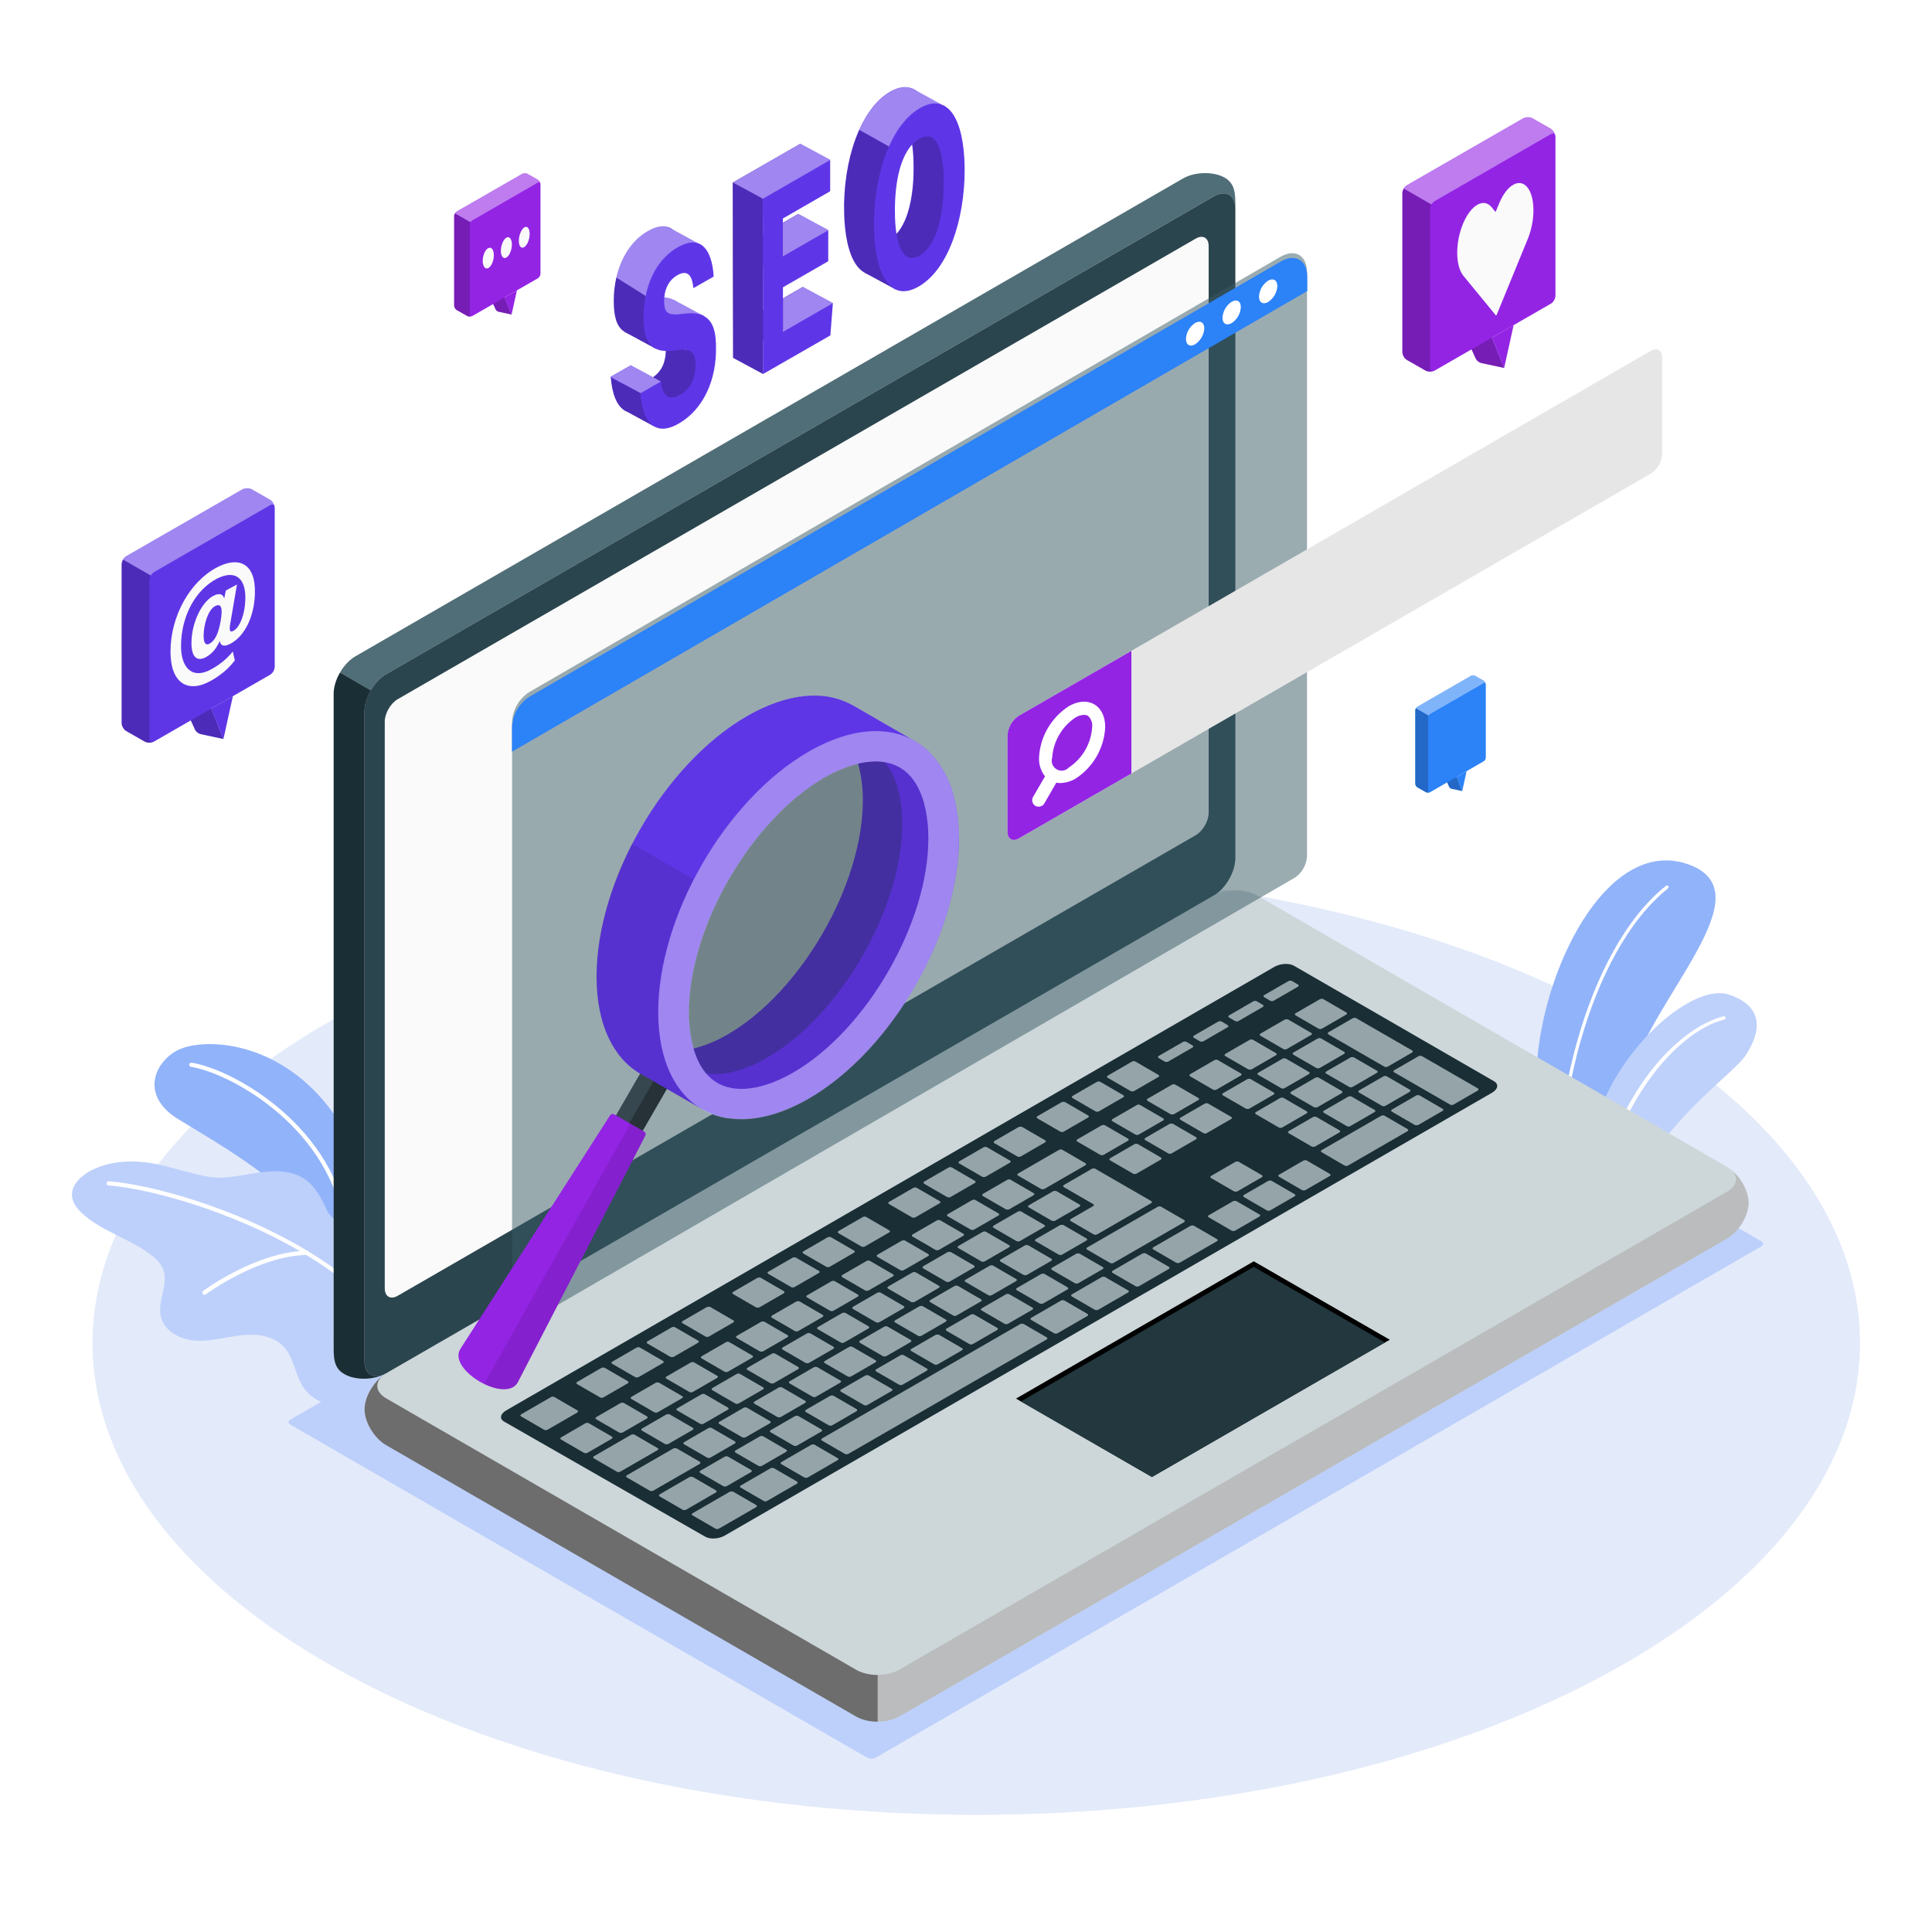 <svg xmlns="http://www.w3.org/2000/svg" xmlns:xlink="http://www.w3.org/1999/xlink" id="Layer_1" x="0px" y="0px" viewBox="0 0 2000 2000" style="enable-background:new 0 0 2000 2000;" xml:space="preserve"><style type="text/css">	.st0{fill:#FFFFFF;}	.st1{fill:#E3EAFA;}	.st2{fill:#91B3FA;}	.st3{fill:#BED1FB;}	.st4{fill:#BDD0FB;}	.st5{fill:#DADADA;}	.st6{opacity:0.3;fill:#6F7779;}	.st7{opacity:0.3;fill:#ADCED7;}	.st8{opacity:0.5;}	.st9{fill:#E1E1E1;}	.st10{opacity:0.85;fill:#375A64;}	.st11{fill:#2B454E;}	.st12{fill:#1A2E35;}	.st13{fill:#FAFAFA;}	.st14{opacity:0.45;fill:#375A64;}	.st15{opacity:0.8;}	.st16{opacity:0.45;fill:#2B454E;}	.st17{fill:#375A64;}	.st18{fill:#2C82F7;}	.st19{fill:#37474F;}	.st20{fill:#263238;}	.st21{fill:#9324E4;}	.st22{opacity:0.1;enable-background:new    ;}	.st23{fill:#5F36E6;}	.st24{opacity:0.4;fill:#FFFFFF;enable-background:new    ;}	.st25{opacity:0.3;fill:#1A2E35;}	.st26{fill:#E6E6E6;}	.st27{opacity:0.2;}	.st28{opacity:0.4;fill:#FFFFFF;}	.st29{fill:#5F36E7;}	.st30{fill:#521480;}</style><g>	<rect x="0" y="0" class="st0" width="2000" height="2000"></rect>	<g>		<g id="freepik--Floor--inject-4_00000082349713922486191510000015291130872246037926_">			<g>				<g id="freepik--floor--inject-4_00000109023772954340370850000014949714361044015543_">					<path class="st1" d="M363.7,1735.7c357.3,190.7,936.5,190.7,1293.8,0s357.3-499.9,0-690.6S721,854.3,363.7,1045      S6.5,1544.9,363.7,1735.7z"></path>				</g>			</g>		</g>		<g id="freepik--Plants--inject-4_00000156559665705044988700000018033885664926207925_">			<g id="freepik--plants--inject-4_00000001662317062910095620000006952688019624053925_">				<path class="st2" d="M1639.7,1288.5l-44.4-25.8c0,0-10.9-95.1-3.7-168.8c10.2-103.6,77.1-228.1,156.8-198.9     c79.7,29.2-36.6,134.9-62.4,222.7C1660.2,1205.5,1639.7,1288.5,1639.7,1288.5z"></path>				<path class="st0" d="M1616.6,1276.9c-0.9,0-1.6-0.6-1.7-1.5c-15.1-116.2,26.2-291.8,109.7-358.4c0.7-0.6,1.8-0.5,2.4,0.3     c0,0,0,0,0,0c0.6,0.7,0.5,1.8-0.3,2.4c-82.6,65.9-123.4,240.2-108.4,355.3c0.1,0.9-0.5,1.8-1.5,1.9H1616.6z"></path>				<path class="st3" d="M1663.4,1306.9l-31.6-18.3c0,0-5.4-65.3,26.6-144.6c27.8-68.8,97-126.3,131.8-114.3     c34.8,12,33.9,36.7,17,62.6C1790.2,1118.2,1687.1,1179.8,1663.4,1306.9z"></path>				<path class="st0" d="M1643.8,1308.6L1643.8,1308.6c-0.9,0-1.6-0.8-1.6-1.8c0,0,0,0,0-0.1c10.4-162.5,92.6-242.4,142-254.6     c0.9-0.2,1.9,0.3,2.1,1.2c0.2,0.9-0.3,1.8-1.2,2.1c-52,12.9-129.7,99.4-139.4,251.5C1645.6,1307.9,1644.8,1308.6,1643.8,1308.6     C1643.9,1308.6,1643.8,1308.6,1643.8,1308.6z"></path>				<g>					<path class="st2" d="M385,1300.9c0,0,5.9-95.4-49.5-160.8c-55.4-65.4-127.6-65.1-151.5-53c-23.9,12.2-39.9,47,1.2,71.9      s128.5,74.8,143,119.3L385,1300.9z"></path>					<path class="st0" d="M358.9,1277c-1.1,0-2-0.8-2.2-1.9c-11.4-105.6-116.9-164-159-170.7c-1.2-0.2-2-1.3-1.8-2.5      c0.2-1.2,1.3-2,2.5-1.8c43,6.8,150.9,66.6,162.6,174.5c0.1,1.2-0.7,2.2-1.9,2.4c0,0,0,0,0,0L358.9,1277z"></path>					<path class="st4" d="M338.4,1252.8c-13.9-31.7-29.6-45.9-74.8-38.3s-38.7,6.4-94-7.7c-23.3-5.9-49.5-6.9-71.9,3.2      c-18.9,8.6-33,25.8-14.7,44.1c20.6,20.5,51.2,27.5,74,45.5c5.2,3.6,9.3,8.6,11.9,14.3c6,15.2-6,32.4-2.5,48.4      s20.3,24.5,36,25.5s31.3-3.7,47-5.5s33.3,0,44.2,11.7c11.6,12.3,11.9,32.1,22.7,45.2c16.2,19.7,55.9,25.1,77.5,12.9l56.3-32.5      c37.2-50.2-21.5-89.9-52.3-128.9C382.8,1271.8,346.8,1271.9,338.4,1252.8z"></path>					<path class="st0" d="M415.1,1389.3c-0.7,0-1.4-0.4-1.8-1c-64.2-104.1-239.2-156.8-301-161.1c-1.2-0.1-2.1-1.1-2-2.3      c0.1-1.2,1.1-2.1,2.3-2c62.7,4.3,239.3,57.7,304.4,163.2c0.6,1,0.3,2.3-0.7,3C415.9,1389.3,415.5,1389.4,415.1,1389.3z"></path>					<path class="st0" d="M211.6,1340.3c-0.7,0-1.3-0.3-1.7-0.9c-0.7-1-0.5-2.3,0.4-3c0,0,0,0,0,0c2.2-1.7,55.6-40.8,107.6-41.6l0,0      c1.2,0,2.1,0.9,2.2,2.1c0,0,0,0,0,0c0,1.2-0.9,2.2-2.1,2.2c0,0,0,0,0,0c-50.5,0.7-104.4,40.4-105,40.8      C212.6,1340.2,212.1,1340.3,211.6,1340.3z"></path>				</g>			</g>		</g>		<path id="Shadow_00000127027853139497503980000005756910421197491351_" class="st4" d="M897.6,1819.5l-597-344.7   c-2.5-1.4-2.5-3.7,0-5.2l916.8-529.3c2.5-1.4,6.5-1.4,9,0l597,344.7c2.5,1.4,2.5,3.7,0,5.2l-916.8,529.3   C904.1,1821,900.1,1821,897.6,1819.5z"></path>		<g id="Laptop_00000036948384702913168720000012625277040518617242_">			<path id="XMLID_00000181809123060730799150000009198484346030439304_" class="st5" d="M377.3,1458.8c0,13.4,10,30,22.4,37.1    l486.6,281c12.3,7.1,32.4,7.1,44.7,0l856.8-494.7c12.3-7.1,22.3-23.7,22.4-37.1c0-13.4-10-30-22.3-37.1l-486.6-281    c-12.3-7.1-32.4-7.1-44.7,0l-856.8,494.7C387.3,1428.8,377.3,1445.4,377.3,1458.8z"></path>			<path id="XMLID_00000102531217617730825360000000111299201468073655_" class="st6" d="M1810.1,1245.1c0,13.4-10,30-22.4,37.1    l-856.8,494.7c-6.2,3.5-14.3,5.3-22.3,5.3v-48.4c8.1,0,16.1-1.8,22.3-5.4l856.8-494.7c10.8-6.2,12.2-15.9,4.1-23    C1802.2,1218.9,1810.1,1233.2,1810.1,1245.1z"></path>			<path id="XMLID_00000108311125374073602400000002771781930611997070_" class="st7" d="M399.7,1447.5l486.6,281    c12.3,7.1,32.4,7.1,44.7,0l856.8-494.7c12.3-7.1,12.3-18.7,0-25.8l-486.6-281c-12.3-7.1-32.4-7.1-44.7,0l-856.8,494.7    C387.3,1428.8,387.3,1440.4,399.7,1447.5z"></path>			<path id="XMLID_00000172439116356108646620000000963028391026172329_" class="st8" d="M908.6,1733.9v48.4    c-8.1,0-16.2-1.8-22.3-5.3l-486.6-281c-12.3-7.1-22.3-23.7-22.3-37.1c0-12.5,8.8-27.9,20.1-35.7c-10,7.2-9.2,17.7,2.3,24.4    l486.6,281C892.4,1732.1,900.5,1733.9,908.6,1733.9z"></path>			<path id="XMLID_00000159432392474941936540000013645719085292878493_" class="st9" d="M356.4,1422.5c-11.6-6.7-10.9-18-10.9-32.2    l0-672.1c0-14.3,10-31.6,22.3-38.7l856.8-494.7c12.3-7.1,31.7-7.5,43.3-0.8c11.6,6.7,11,18,11,32.2v672.1    c0,14.3-10,31.6-22.3,38.7l-856.8,494.7C387.3,1428.8,367.9,1429.2,356.4,1422.5z"></path>			<path id="XMLID_00000038371990243562195120000009078414783764814217_" class="st10" d="M1278.8,216.2c0-14.2-10-20-22.4-12.9    L399.7,698c-6.2,3.6-11.8,9.7-15.8,16.7L352,696.2h0c4-7,9.7-13.1,15.8-16.7l856.8-494.7c12.3-7.1,31.7-7.5,43.3-0.8    C1279.4,190.7,1278.8,202,1278.8,216.2z"></path>			<path id="XMLID_00000183230130322705551410000000480947618341167761_" class="st11" d="M377.3,736.7v672.1    c0,14.3,10,20,22.3,12.9L1256.5,927c12.3-7.1,22.3-24.5,22.3-38.7V216.2c0-14.3-10-20-22.3-12.9L399.7,698    C387.3,705.1,377.3,722.5,377.3,736.7z"></path>			<path id="XMLID_00000165953766541077615830000018241643997344871841_" class="st12" d="M397,1423c-12.3,5.8-29.9,5.7-40.7-0.6    c-11.6-6.7-10.9-18-10.9-32.2V718.2c0-7.1,2.5-15,6.6-22l31.9,18.5v0.1c-4,7-6.6,14.9-6.6,22v672.1    C377.3,1422,385.9,1427.9,397,1423z"></path>			<path id="XMLID_00000133499096757246929780000001705193611093017511_" class="st13" d="M411.7,723.8L1237.8,247    c7.4-4.3,13.4-0.8,13.4,7.7v586.7c0,8.6-6,18.9-13.4,23.2l-826.1,476.8c-7.4,4.3-13.4,0.8-13.4-7.7V747    C398.3,738.5,404.3,728.1,411.7,723.8z"></path>			<g id="XMLID_00000121252471075976553960000012816757449219789719_">				<path id="XMLID_00000130609950261641769260000009704368268447906974_" class="st12" d="M523.9,1460.1l795.3-459.2     c6.2-3.6,15.3-4.1,20.4-1.1l207,119.5c5.1,2.9,4.2,8.2-1.9,11.8l-794.4,458.5c-6.2,3.6-15.3,4.1-20.4,1.1l-207.9-119     C516.9,1468.9,517.7,1463.7,523.9,1460.1z"></path>				<path id="XMLID_00000127043965408836615940000004357201394122775728_" class="st9" d="M1213,1193.8l24.9-14.4     c1.1-0.6,1.2-1.5,0.2-2.1l-23.8-13.8c-0.9-0.5-2.6-0.5-3.6,0.1l-24.9,14.4c-1.1,0.6-1.2,1.5-0.2,2.1l23.8,13.8     C1210.3,1194.5,1212,1194.4,1213,1193.8z M1176.7,1144.1l-24.9,14.4c-1.1,0.6-1.2,1.5-0.2,2.1l23.8,13.8     c0.9,0.5,2.6,0.5,3.6-0.1l24.9-14.4c1.1-0.6,1.2-1.5,0.2-2.1l-23.8-13.8C1179.3,1143.4,1177.7,1143.4,1176.7,1144.1z      M1096.2,1190.5l-42.1,24.3c-1.1,0.6-1.2,1.5-0.2,2.1l23.8,13.8c0.9,0.5,2.6,0.5,3.6-0.1l42.1-24.3c1.1-0.6,1.2-1.5,0.2-2.1     l-23.8-13.8C1098.9,1189.8,1097.3,1189.9,1096.2,1190.5z M1140.3,1165.1l-24.9,14.4c-1.1,0.6-1.2,1.5-0.2,2.1l23.8,13.8     c0.9,0.5,2.6,0.5,3.6-0.1l24.9-14.4c1.1-0.6,1.2-1.5,0.2-2.1l-23.8-13.8C1143,1164.4,1141.3,1164.5,1140.3,1165.1z      M1042.6,1221.5l-24.9,14.4c-1.1,0.6-1.2,1.5-0.2,2.1l23.8,13.8c0.9,0.5,2.6,0.5,3.6-0.1l24.9-14.4c1.1-0.6,1.2-1.5,0.2-2.1     l-23.8-13.8C1045.3,1220.8,1043.6,1220.9,1042.6,1221.5z M1006.2,1242.5l-24.9,14.4c-1.1,0.6-1.2,1.5-0.2,2.1l23.8,13.8     c0.9,0.5,2.6,0.5,3.6-0.1l24.9-14.4c1.1-0.6,1.2-1.5,0.2-2.1l-23.8-13.8C1008.9,1241.8,1007.3,1241.9,1006.2,1242.5z      M1099.6,1298.6l24.9-14.4c1.1-0.6,1.2-1.5,0.2-2.1l-23.8-13.8c-0.9-0.5-2.6-0.5-3.6,0.1l-24.9,14.4c-1.1,0.6-1.2,1.5-0.2,2.1     l23.8,13.8C1096.9,1299.3,1098.5,1299.2,1099.6,1298.6z M1063.2,1319.6l24.9-14.4c1.1-0.6,1.2-1.5,0.2-2.1l-23.8-13.8     c-0.9-0.5-2.6-0.5-3.6,0.1l-24.9,14.4c-1.1,0.6-1.2,1.5-0.2,2.1l23.8,13.8C1060.5,1320.3,1062.1,1320.2,1063.2,1319.6z      M1026.8,1340.6l24.9-14.4c1.1-0.6,1.2-1.5,0.2-2.1l-23.8-13.8c-0.9-0.5-2.6-0.5-3.6,0.1l-24.9,14.4c-1.1,0.6-1.2,1.5-0.2,2.1     l23.8,13.8C1024.1,1341.3,1025.7,1341.2,1026.8,1340.6z M990.4,1361.6l24.9-14.4c1.1-0.6,1.2-1.5,0.2-2.1l-23.8-13.8     c-0.9-0.5-2.6-0.5-3.6,0.1l-24.9,14.4c-1.1,0.6-1.2,1.5-0.2,2.1l23.8,13.8C987.7,1362.3,989.3,1362.2,990.4,1361.6z      M1176.6,1214.8l24.9-14.4c1.1-0.6,1.2-1.5,0.2-2.1l-23.8-13.8c-0.9-0.5-2.6-0.5-3.6,0.1l-24.9,14.4c-1.1,0.6-1.2,1.5-0.2,2.1     l23.8,13.8C1174,1215.5,1175.6,1215.4,1176.6,1214.8z M1136,1277.6l55.5-32.1c1.1-0.6,1.2-1.5,0.2-2.1l-57.9-33.4     c-0.9-0.5-2.6-0.5-3.6,0.1l-28.7,16.6c-1.1,0.6-1.2,1.5-0.2,2.1l30.6,17.7c0.9,0.5,0.8,1.5-0.2,2.1l-23,13.3     c-1.1,0.6-1.2,1.5-0.2,2.1l23.8,13.8C1133.3,1278.3,1134.9,1278.2,1136,1277.6z M969.8,1263.5l-24.9,14.4     c-1.1,0.6-1.2,1.5-0.2,2.1l23.8,13.8c0.9,0.5,2.6,0.5,3.6-0.1l24.9-14.4c1.1-0.6,1.2-1.5,0.2-2.1l-23.8-13.8     C972.5,1262.8,970.9,1262.9,969.8,1263.5z M933.4,1284.5l-24.9,14.4c-1.1,0.6-1.2,1.5-0.2,2.1l23.8,13.8     c0.9,0.5,2.6,0.5,3.6-0.1l24.9-14.4c1.1-0.6,1.2-1.5,0.2-2.1l-23.8-13.8C936.1,1283.8,934.5,1283.9,933.4,1284.5z M732,1508.8     c0.9,0.5,2.6,0.5,3.6-0.1l24.9-14.4c1.1-0.6,1.2-1.5,0.2-2.1l-23.8-13.8c-0.9-0.5-2.6-0.5-3.6,0.1l-24.9,14.4     c-1.1,0.6-1.2,1.5-0.2,2.1L732,1508.8z M642.3,1452.6l-24.9,14.4c-1.1,0.6-1.2,1.5-0.2,2.1l23.8,13.8c0.9,0.5,2.6,0.5,3.6-0.1     l24.9-14.4c1.1-0.6,1.2-1.5,0.2-2.1l-23.8-13.8C644.9,1451.9,643.3,1452,642.3,1452.6z M688.4,1494.7c0.9,0.5,2.6,0.5,3.6-0.1     l24.9-14.4c1.1-0.6,1.2-1.5,0.2-2.1l-23.8-13.8c-0.9-0.5-2.6-0.5-3.6,0.1l-24.9,14.4c-1.1,0.6-1.2,1.5-0.2,2.1L688.4,1494.7z      M788.8,1517.3l24.9-14.4c1.1-0.6,1.2-1.5,0.2-2.1l-23.8-13.8c-0.9-0.5-2.6-0.5-3.6,0.1l-24.9,14.4c-1.1,0.6-1.2,1.5-0.2,2.1     l23.8,13.8C786.1,1518,787.8,1517.9,788.8,1517.3z M748.8,1538.4c0.9,0.5,2.6,0.5,3.6-0.1l24.9-14.4c1.1-0.6,1.2-1.5,0.2-2.1     l-23.8-13.8c-0.9-0.5-2.6-0.5-3.6,0.1l-24.9,14.4c-1.1,0.6-1.2,1.5-0.2,2.1L748.8,1538.4z M678.7,1431.6l-24.9,14.4     c-1.1,0.6-1.2,1.5-0.2,2.1l23.8,13.8c0.9,0.5,2.6,0.5,3.6-0.1l24.9-14.4c1.1-0.6,1.2-1.5,0.2-2.1l-23.8-13.8     C681.3,1430.9,679.7,1431,678.7,1431.6z M860.6,1326.5l-24.9,14.4c-1.1,0.6-1.2,1.5-0.2,2.1l23.8,13.8c0.9,0.5,2.6,0.5,3.6-0.1     l24.9-14.4c1.1-0.6,1.2-1.5,0.2-2.1l-23.8-13.8C863.3,1325.9,861.7,1325.9,860.6,1326.5z M715,1410.6l-24.9,14.4     c-1.1,0.6-1.2,1.5-0.2,2.1l23.8,13.8c0.9,0.5,2.6,0.5,3.6-0.1l24.9-14.4c1.1-0.6,1.2-1.5,0.2-2.1l-23.8-13.8     C717.7,1409.9,716.1,1410,715,1410.6z M897,1305.5l-24.9,14.4c-1.1,0.6-1.2,1.5-0.2,2.1l23.8,13.8c0.9,0.5,2.6,0.5,3.6-0.1     l24.9-14.4c1.1-0.6,1.2-1.5,0.2-2.1l-23.8-13.8C899.7,1304.8,898.1,1304.9,897,1305.5z M824.2,1347.5l-24.9,14.4     c-1.1,0.6-1.2,1.5-0.2,2.1l23.8,13.8c0.9,0.5,2.6,0.5,3.6-0.1l24.9-14.4c1.1-0.6,1.2-1.5,0.2-2.1l-23.8-13.8     C826.9,1346.9,825.3,1346.9,824.2,1347.5z M787.8,1368.5l-24.9,14.4c-1.1,0.6-1.2,1.5-0.2,2.1l23.8,13.8     c0.9,0.5,2.6,0.5,3.6-0.1l24.9-14.4c1.1-0.6,1.2-1.5,0.2-2.1l-23.8-13.8C790.5,1367.9,788.9,1367.9,787.8,1368.5z M751.4,1389.6     l-24.9,14.4c-1.1,0.6-1.2,1.5-0.2,2.1l23.8,13.8c0.9,0.5,2.6,0.5,3.6-0.1l24.9-14.4c1.1-0.6,1.2-1.5,0.2-2.1l-23.8-13.8     C754.1,1388.9,752.5,1388.9,751.4,1389.6z M917.6,1403.7l24.9-14.4c1.1-0.6,1.2-1.5,0.2-2.1l-23.8-13.8     c-0.9-0.5-2.6-0.5-3.6,0.1l-24.9,14.4c-1.1,0.6-1.2,1.5-0.2,2.1l23.8,13.8C914.9,1404.3,916.5,1404.3,917.6,1403.7z      M1257.1,1097.6l-24.9,14.4c-1.1,0.6-1.2,1.5-0.2,2.1l23.8,13.8c0.9,0.5,2.6,0.5,3.6-0.1l24.9-14.4c1.1-0.6,1.2-1.5,0.2-2.1     l-23.8-13.8C1259.8,1096.9,1258.2,1097,1257.1,1097.6z M1213.1,1123l-24.9,14.4c-1.1,0.6-1.2,1.5-0.2,2.1l23.8,13.8     c0.9,0.5,2.6,0.5,3.6-0.1l24.9-14.4c1.1-0.6,1.2-1.5,0.2-2.1l-23.8-13.8C1215.7,1122.4,1214.1,1122.4,1213.1,1123z      M1293.5,1076.6l-24.9,14.4c-1.1,0.6-1.2,1.5-0.2,2.1l23.8,13.8c0.9,0.5,2.6,0.5,3.6-0.1l24.9-14.4c1.1-0.6,1.2-1.5,0.2-2.1     l-23.8-13.8C1296.2,1075.9,1294.6,1076,1293.5,1076.6z M1092.4,1263.5l24.9-14.4c1.1-0.6,1.2-1.5,0.2-2.1l-23.8-13.8     c-0.9-0.5-2.6-0.5-3.6,0.1l-24.9,14.4c-1.1,0.6-1.2,1.5-0.2,2.1l23.8,13.8C1089.7,1264.1,1091.3,1264.1,1092.4,1263.5z      M1333.5,1055.5c-0.9-0.5-2.6-0.5-3.6,0.1L1305,1070c-1.1,0.6-1.2,1.5-0.2,2.1l23.8,13.8c0.9,0.5,2.6,0.5,3.6-0.1l24.9-14.4     c1.1-0.6,1.2-1.5,0.2-2.1L1333.5,1055.5z M954,1382.6l24.9-14.4c1.1-0.6,1.2-1.5,0.2-2.1l-23.8-13.8c-0.9-0.5-2.6-0.5-3.6,0.1     l-24.9,14.4c-1.1,0.6-1.2,1.5-0.2,2.1l23.8,13.8C951.3,1383.3,952.9,1383.3,954,1382.6z M1400.3,1125l24.9-14.4     c1.1-0.6,1.2-1.5,0.2-2.1l-23.8-13.8c-0.9-0.5-2.6-0.5-3.6,0.1l-24.9,14.4c-1.1,0.6-1.2,1.5-0.2,2.1l23.8,13.8     C1397.6,1125.6,1399.2,1125.6,1400.3,1125z M1329.9,1126.3l24.9-14.4c1.1-0.6,1.2-1.5,0.2-2.1l-23.8-13.8     c-0.9-0.5-2.6-0.5-3.6,0.1l-24.9,14.4c-1.1,0.6-1.2,1.5-0.2,2.1l23.8,13.8C1327.2,1127,1328.8,1126.9,1329.9,1126.3z      M1367.6,1075.1c-0.9-0.5-2.6-0.5-3.6,0.1l-24.9,14.4c-1.1,0.6-1.2,1.5-0.2,2.1l23.8,13.8c0.9,0.5,2.6,0.5,3.6-0.1l24.9-14.4     c1.1-0.6,1.2-1.5,0.2-2.1L1367.6,1075.1z M1375.2,1070.7l57.9,33.4c0.9,0.5,2.6,0.5,3.6-0.1l24.9-14.4c1.1-0.6,1.2-1.5,0.2-2.1     l-57.9-33.4c-0.9-0.5-2.6-0.5-3.6,0.1l-24.9,14.4C1374.4,1069.2,1374.3,1070.1,1375.2,1070.7z M1291.1,1117.3l-24.9,14.4     c-1.1,0.6-1.2,1.5-0.2,2.1l23.8,13.8c0.9,0.5,2.6,0.5,3.6-0.1l24.9-14.4c1.1-0.6,1.2-1.5,0.2-2.1l-23.8-13.8     C1293.8,1116.6,1292.2,1116.6,1291.1,1117.3z M1017.2,1275.4l-24.9,14.4c-1.1,0.6-1.2,1.5-0.2,2.1l23.8,13.8     c0.9,0.5,2.6,0.5,3.6-0.1l24.9-14.4c1.1-0.6,1.2-1.5,0.2-2.1l-23.8-13.8C1019.9,1274.7,1018.3,1274.8,1017.2,1275.4z      M1360.3,1146.1c0.9,0.5,2.6,0.5,3.6-0.1l24.9-14.4c1.1-0.6,1.2-1.5,0.2-2.1l-23.8-13.8c-0.9-0.5-2.6-0.5-3.6,0.1l-24.9,14.4     c-1.1,0.6-1.2,1.5-0.2,2.1L1360.3,1146.1z M1053.6,1254.4l-24.9,14.4c-1.1,0.6-1.2,1.5-0.2,2.1l23.8,13.8     c0.9,0.5,2.6,0.5,3.6-0.1l24.9-14.4c1.1-0.6,1.2-1.5,0.2-2.1l-23.8-13.8C1056.3,1253.7,1054.7,1253.8,1053.6,1254.4z      M768.4,1487.8c0.9,0.5,2.6,0.5,3.6-0.1l24.9-14.4c1.1-0.6,1.2-1.5,0.2-2.1l-23.8-13.8c-0.9-0.5-2.6-0.5-3.6,0.1l-24.9,14.4     c-1.1,0.6-1.2,1.5-0.2,2.1L768.4,1487.8z M726.1,1443.5l-24.9,14.4c-1.1,0.6-1.2,1.5-0.2,2.1l23.8,13.8c0.9,0.5,2.6,0.5,3.6-0.1     l24.9-14.4c1.1-0.6,1.2-1.5,0.2-2.1l-23.8-13.8C728.8,1442.8,727.2,1442.9,726.1,1443.5z M808.4,1466.7l24.9-14.4     c1.1-0.6,1.2-1.5,0.2-2.1l-23.8-13.8c-0.9-0.5-2.6-0.5-3.6,0.1l-24.9,14.4c-1.1,0.6-1.2,1.5-0.2,2.1l23.8,13.8     C805.7,1467.4,807.4,1467.3,808.4,1466.7z M844.8,1445.7l24.9-14.4c1.1-0.6,1.2-1.5,0.2-2.1l-23.8-13.8     c-0.9-0.5-2.6-0.5-3.6,0.1l-24.9,14.4c-1.1,0.6-1.2,1.5-0.2,2.1l23.8,13.8C842.1,1446.3,843.8,1446.3,844.8,1445.7z      M881.2,1424.7l24.9-14.4c1.1-0.6,1.2-1.5,0.2-2.1l-23.8-13.8c-0.9-0.5-2.6-0.5-3.6,0.1l-24.9,14.4c-1.1,0.6-1.2,1.5-0.2,2.1     l23.8,13.8C878.5,1425.3,880.1,1425.3,881.2,1424.7z M762.5,1422.5l-24.9,14.4c-1.1,0.6-1.2,1.5-0.2,2.1l23.8,13.8     c0.9,0.5,2.6,0.5,3.6-0.1l24.9-14.4c1.1-0.6,1.2-1.5,0.2-2.1l-23.8-13.8C765.2,1421.8,763.5,1421.9,762.5,1422.5z M798.9,1401.5     l-24.9,14.4c-1.1,0.6-1.2,1.5-0.2,2.1l23.8,13.8c0.9,0.5,2.6,0.5,3.6-0.1l24.9-14.4c1.1-0.6,1.2-1.5,0.2-2.1l-23.8-13.8     C801.6,1400.8,799.9,1400.9,798.9,1401.5z M944.5,1317.4l-24.9,14.4c-1.1,0.6-1.2,1.5-0.2,2.1l23.8,13.8     c0.9,0.5,2.6,0.5,3.6-0.1l24.9-14.4c1.1-0.6,1.2-1.5,0.2-2.1l-23.8-13.8C947.1,1316.8,945.5,1316.8,944.5,1317.4z M908.1,1338.4     l-24.9,14.4c-1.1,0.6-1.2,1.5-0.2,2.1l23.8,13.8c0.9,0.5,2.6,0.5,3.6-0.1l24.9-14.4c1.1-0.6,1.2-1.5,0.2-2.1l-23.8-13.8     C910.7,1337.8,909.1,1337.8,908.1,1338.4z M980.8,1296.4l-24.9,14.4c-1.1,0.6-1.2,1.5-0.2,2.1l23.8,13.8     c0.9,0.5,2.6,0.5,3.6-0.1l24.9-14.4c1.1-0.6,1.2-1.5,0.2-2.1l-23.8-13.8C983.5,1295.7,981.9,1295.8,980.8,1296.4z M835.3,1380.5     l-24.9,14.4c-1.1,0.6-1.2,1.5-0.2,2.1l23.8,13.8c0.9,0.5,2.6,0.5,3.6-0.1l24.9-14.4c1.1-0.6,1.2-1.5,0.2-2.1l-23.8-13.8     C838,1379.8,836.3,1379.8,835.3,1380.5z M871.7,1359.4l-24.9,14.4c-1.1,0.6-1.2,1.5-0.2,2.1l23.8,13.8c0.9,0.5,2.6,0.5,3.6-0.1     l24.9-14.4c1.1-0.6,1.2-1.5,0.2-2.1l-23.8-13.8C874.3,1358.8,872.7,1358.8,871.7,1359.4z M825.2,1496.3l24.9-14.4     c1.1-0.6,1.2-1.5,0.2-2.1l-23.8-13.8c-0.9-0.5-2.6-0.5-3.6,0.1l-24.9,14.4c-1.1,0.6-1.2,1.5-0.2,2.1l23.8,13.8     C822.5,1497,824.2,1496.9,825.2,1496.3z M633.3,1487.2l-23.8-13.8c-0.9-0.5-2.6-0.5-3.6,0.1L581,1488c-1.1,0.6-1.2,1.5-0.2,2.1     l23.8,13.8c0.9,0.5,2.6,0.5,3.6-0.1l24.9-14.4C634.2,1488.7,634.2,1487.8,633.3,1487.2z M680.7,1499.1l-23.8-13.8     c-0.9-0.5-2.6-0.5-3.6,0.1l-38.3,22.1c-1.1,0.6-1.2,1.5-0.2,2.1l23.8,13.8c0.9,0.5,2.6,0.5,3.6-0.1l38.3-22.1     C681.6,1500.6,681.7,1499.7,680.7,1499.1z M597.7,1460.1l-23.8-13.8c-0.9-0.5-2.6-0.5-3.6,0.1l-30.6,17.7     c-1.1,0.6-1.2,1.5-0.2,2.1l23.8,13.8c0.9,0.5,2.6,0.5,3.6-0.1l30.6-17.7C598.6,1461.5,598.7,1460.6,597.7,1460.1z M621.2,1446.5     c0.9,0.5,2.6,0.5,3.6-0.1l24.9-14.4c1.1-0.6,1.2-1.5,0.2-2.1l-23.8-13.8c-0.9-0.5-2.6-0.5-3.6,0.1l-24.9,14.4     c-1.1,0.6-1.2,1.5-0.2,2.1L621.2,1446.5z M724.4,1513.3l-23.8-13.8c-0.9-0.5-2.6-0.5-3.6,0.1l-47.9,27.6     c-1.1,0.6-1.2,1.5-0.2,2.1l23.8,13.8c0.9,0.5,2.6,0.5,3.6-0.1l47.9-27.6C725.2,1514.7,725.3,1513.8,724.4,1513.3z M741.1,1542.9     l-23.8-13.8c-0.9-0.5-2.6-0.5-3.6,0.1l-30.6,17.7c-1.1,0.6-1.2,1.5-0.2,2.1l23.8,13.8c0.9,0.5,2.6,0.5,3.6-0.1l30.6-17.7     C742,1544.3,742.1,1543.4,741.1,1542.9z M891.8,1290.3c0.9,0.5,2.6,0.5,3.6-0.1l24.9-14.4c1.1-0.6,1.2-1.5,0.2-2.1l-23.8-13.8     c-0.9-0.5-2.6-0.5-3.6,0.1l-24.9,14.4c-1.1,0.6-1.2,1.5-0.2,2.1L891.8,1290.3z M819,1332.3c0.9,0.5,2.6,0.5,3.6-0.1l24.9-14.4     c1.1-0.6,1.2-1.5,0.2-2.1L824,1302c-0.9-0.5-2.6-0.5-3.6,0.1l-24.9,14.4c-1.1,0.6-1.2,1.5-0.2,2.1L819,1332.3z M657.6,1425.5     c0.9,0.5,2.6,0.5,3.6-0.1l24.9-14.4c1.1-0.6,1.2-1.5,0.2-2.1l-23.8-13.8c-0.9-0.5-2.6-0.5-3.6,0.1l-24.9,14.4     c-1.1,0.6-1.2,1.5-0.2,2.1L657.6,1425.5z M855.4,1311.3c0.9,0.5,2.6,0.5,3.6-0.1l24.9-14.4c1.1-0.6,1.2-1.5,0.2-2.1l-23.8-13.8     c-0.9-0.5-2.6-0.5-3.6,0.1l-24.9,14.4c-1.1,0.6-1.2,1.5-0.2,2.1L855.4,1311.3z M782.7,1353.3c0.9,0.5,2.6,0.5,3.6-0.1l24.9-14.4     c1.1-0.6,1.2-1.5,0.2-2.1l-23.8-13.8c-0.9-0.5-2.6-0.5-3.6,0.1l-24.9,14.4c-1.1,0.6-1.2,1.5-0.2,2.1L782.7,1353.3z M759,1544.3     c-0.9-0.5-2.6-0.5-3.6,0.1l-38.3,22.1c-1.1,0.6-1.2,1.5-0.2,2.1l23.8,13.8c0.9,0.5,2.6,0.5,3.6-0.1l38.3-22.1     c1.1-0.6,1.2-1.5,0.2-2.1L759,1544.3z M730.4,1383.5c0.9,0.5,2.6,0.5,3.6-0.1l24.9-14.4c1.1-0.6,1.2-1.5,0.2-2.1l-23.8-13.8     c-0.9-0.5-2.6-0.5-3.6,0.1l-24.9,14.4c-1.1,0.6-1.2,1.5-0.2,2.1L730.4,1383.5z M694,1404.5c0.9,0.5,2.6,0.5,3.6-0.1l24.9-14.4     c1.1-0.6,1.2-1.5,0.2-2.1l-23.8-13.8c-0.9-0.5-2.6-0.5-3.6,0.1l-24.9,14.4c-1.1,0.6-1.2,1.5-0.2,2.1L694,1404.5z M1433.3,1155.1     c-0.9-0.5-2.6-0.5-3.6,0.1l-61.3,35.4c-1.1,0.6-1.2,1.5-0.2,2.1l23.8,13.8c0.9,0.5,2.6,0.5,3.6-0.1l61.3-35.4     c1.1-0.6,1.2-1.5,0.2-2.1L1433.3,1155.1z M1352.8,1201.5c-0.9-0.5-2.6-0.5-3.6,0.1l-24.9,14.4c-1.1,0.6-1.2,1.5-0.2,2.1     l23.8,13.8c0.9,0.5,2.6,0.5,3.6-0.1l24.9-14.4c1.1-0.6,1.2-1.5,0.2-2.1L1352.8,1201.5z M861.6,1475.3l24.9-14.4     c1.1-0.6,1.2-1.5,0.2-2.1l-23.8-13.8c-0.9-0.5-2.6-0.5-3.6,0.1l-24.9,14.4c-1.1,0.6-1.2,1.5-0.2,2.1l23.8,13.8     C858.9,1475.9,860.5,1475.9,861.6,1475.3z M1280,1243.5c-0.9-0.5-2.6-0.5-3.6,0.1l-24.9,14.4c-1.1,0.6-1.2,1.5-0.2,2.1     l23.8,13.8c0.9,0.5,2.6,0.5,3.6-0.1l24.9-14.4c1.1-0.6,1.2-1.5,0.2-2.1L1280,1243.5z M1469.6,1134.1c-0.9-0.5-2.6-0.5-3.6,0.1     l-24.9,14.4c-1.1,0.6-1.2,1.5-0.2,2.1l23.8,13.8c0.9,0.5,2.6,0.5,3.6-0.1l24.9-14.4c1.1-0.6,1.2-1.5,0.2-2.1L1469.6,1134.1z      M1529.9,1126.8l-57.9-33.4c-0.9-0.5-2.6-0.5-3.6,0.1l-24.9,14.4c-1.1,0.6-1.2,1.5-0.2,2.1l57.9,33.4c0.9,0.5,2.6,0.5,3.6-0.1     l24.9-14.4C1530.7,1128.3,1530.8,1127.3,1529.9,1126.8z M1144,1322.1c-0.9-0.5-2.6-0.5-3.6,0.1l-30.6,17.7     c-1.1,0.6-1.2,1.5-0.2,2.1l23.8,13.8c0.9,0.5,2.6,0.5,3.6-0.1l30.6-17.7c1.1-0.6,1.2-1.5,0.2-2.1L1144,1322.1z M1236,1269     c-0.9-0.5-2.6-0.5-3.6,0.1l-38.3,22.1c-1.1,0.6-1.2,1.5-0.2,2.1l23.8,13.8c0.9,0.5,2.6,0.5,3.6-0.1l38.3-22.1     c1.1-0.6,1.2-1.5,0.2-2.1L1236,1269z M1059.7,1370.7c-0.9-0.5-2.6-0.5-3.6,0.1l-205,118.3c-1.1,0.6-1.2,1.5-0.2,2.1l23.8,13.8     c0.9,0.5,2.6,0.5,3.6-0.1l205-118.3c1.1-0.6,1.2-1.5,0.2-2.1L1059.7,1370.7z M843.3,1495.7c-0.9-0.5-2.6-0.5-3.6,0.1l-30.6,17.7     c-1.1,0.6-1.2,1.5-0.2,2.1l23.8,13.8c0.9,0.5,2.6,0.5,3.6-0.1l30.6-17.7c1.1-0.6,1.2-1.5,0.2-2.1L843.3,1495.7z M1101.9,1346.4     c-0.9-0.5-2.6-0.5-3.6,0.1l-30.6,17.7c-1.1,0.6-1.2,1.5-0.2,2.1l23.8,13.8c0.9,0.5,2.6,0.5,3.6-0.1l30.6-17.7     c1.1-0.6,1.2-1.5,0.2-2.1L1101.9,1346.4z M801.2,1520c-0.9-0.5-2.6-0.5-3.6,0.1l-30.6,17.7c-1.1,0.6-1.2,1.5-0.2,2.1l23.8,13.8     c0.9,0.5,2.6,0.5,3.6-0.1l30.6-17.7c1.1-0.6,1.2-1.5,0.2-2.1L801.2,1520z M1186.2,1297.7c-0.9-0.5-2.6-0.5-3.6,0.1l-30.6,17.7     c-1.1,0.6-1.2,1.5-0.2,2.1l23.8,13.8c0.9,0.5,2.6,0.5,3.6-0.1l30.6-17.7c1.1-0.6,1.2-1.5,0.2-2.1L1186.2,1297.7z M1316.4,1222.5     c-0.9-0.5-2.6-0.5-3.6,0.1l-24.9,14.4c-1.1,0.6-1.2,1.5-0.2,2.1l23.8,13.8c0.9,0.5,2.6,0.5,3.6-0.1l24.9-14.4     c1.1-0.6,1.2-1.5,0.2-2.1L1316.4,1222.5z M1397.9,1165.6l24.9-14.4c1.1-0.6,1.2-1.5,0.2-2.1l-23.8-13.8     c-0.9-0.5-2.6-0.5-3.6,0.1l-24.9,14.4c-1.1,0.6-1.2,1.5-0.2,2.1l23.8,13.8C1395.3,1166.3,1396.9,1166.2,1397.9,1165.6z      M1249.4,1172.8l24.9-14.4c1.1-0.6,1.2-1.5,0.2-2.1l-23.8-13.8c-0.9-0.5-2.6-0.5-3.6,0.1l-24.9,14.4c-1.1,0.6-1.2,1.5-0.2,2.1     l23.8,13.8C1246.7,1173.5,1248.4,1173.4,1249.4,1172.8z M1152.8,1307.2l72.8-42c1.1-0.6,1.2-1.5,0.2-2.1l-23.8-13.8     c-0.9-0.5-2.6-0.5-3.6,0.1l-72.8,42c-1.1,0.6-1.2,1.5-0.2,2.1l23.8,13.8C1150.1,1307.9,1151.7,1307.8,1152.8,1307.2z      M1357.9,1186.8c0.9,0.5,2.6,0.5,3.6-0.1l24.9-14.4c1.1-0.6,1.2-1.5,0.2-2.1l-23.8-13.8c-0.9-0.5-2.6-0.5-3.6,0.1l-24.9,14.4     c-1.1,0.6-1.2,1.5-0.2,2.1L1357.9,1186.8z M1327.5,1167l24.9-14.4c1.1-0.6,1.2-1.5,0.2-2.1l-23.8-13.8c-0.9-0.5-2.6-0.5-3.6,0.1     l-24.9,14.4c-1.1,0.6-1.2,1.5-0.2,2.1l23.8,13.8C1324.8,1167.7,1326.4,1167.6,1327.5,1167z M1116.4,1328.2l24.9-14.4     c1.1-0.6,1.2-1.5,0.2-2.1l-23.8-13.8c-0.9-0.5-2.6-0.5-3.6,0.1l-24.9,14.4c-1.1,0.6-1.2,1.5-0.2,2.1l23.8,13.8     C1113.7,1328.9,1115.3,1328.8,1116.4,1328.2z M1277.5,1233.2c0.9,0.5,2.6,0.5,3.6-0.1l24.9-14.4c1.1-0.6,1.2-1.5,0.2-2.1     l-23.8-13.8c-0.9-0.5-2.6-0.5-3.6,0.1l-24.9,14.4c-1.1,0.6-1.2,1.5-0.2,2.1L1277.5,1233.2z M934.4,1433.3l24.9-14.4     c1.1-0.6,1.2-1.5,0.2-2.1l-23.8-13.8c-0.9-0.5-2.6-0.5-3.6,0.1l-24.9,14.4c-1.1,0.6-1.2,1.5-0.2,2.1l23.8,13.8     C931.7,1433.9,933.3,1433.9,934.4,1433.3z M970.8,1412.2l24.9-14.4c1.1-0.6,1.2-1.5,0.2-2.1l-23.8-13.8     c-0.9-0.5-2.6-0.5-3.6,0.1l-24.9,14.4c-1.1,0.6-1.2,1.5-0.2,2.1l23.8,13.8C968.1,1412.9,969.7,1412.9,970.8,1412.2z M898,1454.3     l24.9-14.4c1.1-0.6,1.2-1.5,0.2-2.1l-23.8-13.8c-0.9-0.5-2.6-0.5-3.6,0.1l-24.9,14.4c-1.1,0.6-1.2,1.5-0.2,2.1l23.8,13.8     C895.3,1454.9,896.9,1454.9,898,1454.3z M1043.6,1370.2l24.9-14.4c1.1-0.6,1.2-1.5,0.2-2.1l-23.8-13.8c-0.9-0.5-2.6-0.5-3.6,0.1     l-24.9,14.4c-1.1,0.6-1.2,1.5-0.2,2.1l23.8,13.8C1040.9,1370.9,1042.5,1370.8,1043.6,1370.2z M1007.2,1391.2l24.9-14.4     c1.1-0.6,1.2-1.5,0.2-2.1l-23.8-13.8c-0.9-0.5-2.6-0.5-3.6,0.1l-24.9,14.4c-1.1,0.6-1.2,1.5-0.2,2.1l23.8,13.8     C1004.5,1391.9,1006.1,1391.8,1007.2,1391.2z M1080,1349.2l24.9-14.4c1.1-0.6,1.2-1.5,0.2-2.1l-23.8-13.8     c-0.9-0.5-2.6-0.5-3.6,0.1l-24.9,14.4c-1.1,0.6-1.2,1.5-0.2,2.1l23.8,13.8C1077.3,1349.9,1078.9,1349.8,1080,1349.2z      M1278.6,1056.9c0.9,0.5,2.6,0.5,3.6-0.1l24.9-14.4c1.1-0.6,1.2-1.5,0.2-2.1l-6.3-3.7c-0.9-0.5-2.6-0.5-3.6,0.1l-24.9,14.4     c-1.1,0.6-1.2,1.5-0.2,2.1L1278.6,1056.9z M1097.7,1171.4c0.9,0.5,2.6,0.5,3.6-0.1l24.9-14.4c1.1-0.6,1.2-1.5,0.2-2.1     l-23.8-13.8c-0.9-0.5-2.6-0.5-3.6,0.1l-24.9,14.4c-1.1,0.6-1.2,1.5-0.2,2.1L1097.7,1171.4z M1170.5,1129.4     c0.9,0.5,2.6,0.5,3.6-0.1l24.9-14.4c1.1-0.6,1.2-1.5,0.2-2.1l-23.8-13.8c-0.9-0.5-2.6-0.5-3.6,0.1l-24.9,14.4     c-1.1,0.6-1.2,1.5-0.2,2.1L1170.5,1129.4z M1053.2,1197.1c0.9,0.5,2.6,0.5,3.6-0.1l24.9-14.4c1.1-0.6,1.2-1.5,0.2-2.1     l-23.8-13.8c-0.9-0.5-2.6-0.5-3.6,0.1l-24.9,14.4c-1.1,0.6-1.2,1.5-0.2,2.1L1053.2,1197.1z M1134.1,1150.4     c0.9,0.5,2.6,0.5,3.6-0.1l24.9-14.4c1.1-0.6,1.2-1.5,0.2-2.1l-23.8-13.8c-0.9-0.5-2.6-0.5-3.6,0.1l-24.9,14.4     c-1.1,0.6-1.2,1.5-0.2,2.1L1134.1,1150.4z M980.5,1239.1c0.9,0.5,2.6,0.5,3.6-0.1l24.9-14.4c1.1-0.6,1.2-1.5,0.2-2.1l-23.8-13.8     c-0.9-0.5-2.6-0.5-3.6,0.1l-24.9,14.4c-1.1,0.6-1.2,1.5-0.2,2.1L980.5,1239.1z M1016.8,1218.1c0.9,0.5,2.6,0.5,3.6-0.1     l24.9-14.4c1.1-0.6,1.2-1.5,0.2-2.1l-23.8-13.8c-0.9-0.5-2.6-0.5-3.6,0.1l-24.9,14.4c-1.1,0.6-1.2,1.5-0.2,2.1L1016.8,1218.1z      M1205.8,1098.9c0.9,0.5,2.6,0.5,3.6-0.1l24.9-14.4c1.1-0.6,1.2-1.5,0.2-2.1l-6.3-3.7c-0.9-0.5-2.6-0.5-3.6,0.1l-24.9,14.4     c-1.1,0.6-1.2,1.5-0.2,2.1L1205.8,1098.9z M1315,1035.9c0.9,0.5,2.6,0.5,3.6-0.1l24.9-14.4c1.1-0.6,1.2-1.5,0.2-2.1l-6.3-3.7     c-0.9-0.5-2.6-0.5-3.6,0.1l-24.9,14.4c-1.1,0.6-1.2,1.5-0.2,2.1L1315,1035.9z M1365,1064.8c0.9,0.5,2.6,0.5,3.6-0.1l24.9-14.4     c1.1-0.6,1.2-1.5,0.2-2.1l-23.8-13.8c-0.9-0.5-2.6-0.5-3.6,0.1l-24.9,14.4c-1.1,0.6-1.2,1.5-0.2,2.1L1365,1064.8z      M1434.3,1144.6l24.9-14.4c1.1-0.6,1.2-1.5,0.2-2.1l-23.8-13.8c-0.9-0.5-2.6-0.5-3.6,0.1l-24.9,14.4c-1.1,0.6-1.2,1.5-0.2,2.1     l23.8,13.8C1431.6,1145.3,1433.3,1145.2,1434.3,1144.6z M1242.2,1077.9c0.9,0.5,2.6,0.5,3.6-0.1l24.9-14.4     c1.1-0.6,1.2-1.5,0.2-2.1l-6.3-3.7c-0.9-0.5-2.6-0.5-3.6,0.1l-24.9,14.4c-1.1,0.6-1.2,1.5-0.2,2.1L1242.2,1077.9z M944.1,1260.1     c0.9,0.5,2.6,0.5,3.6-0.1l24.9-14.4c1.1-0.6,1.2-1.5,0.2-2.1l-23.8-13.8c-0.9-0.5-2.6-0.5-3.6,0.1l-24.9,14.4     c-1.1,0.6-1.2,1.5-0.2,2.1L944.1,1260.1z"></path>				<path id="XMLID_00000036964717000236306160000012147975137082535051_" class="st14" d="M1213,1193.8l24.9-14.4     c1.1-0.6,1.2-1.5,0.2-2.1l-23.8-13.8c-0.9-0.5-2.6-0.5-3.6,0.1l-24.9,14.4c-1.1,0.6-1.2,1.5-0.2,2.1l23.8,13.8     C1210.3,1194.5,1212,1194.4,1213,1193.8z M1176.7,1144.1l-24.9,14.4c-1.1,0.6-1.2,1.5-0.2,2.1l23.8,13.8     c0.9,0.5,2.6,0.5,3.6-0.1l24.9-14.4c1.1-0.6,1.2-1.5,0.2-2.1l-23.8-13.8C1179.3,1143.4,1177.7,1143.4,1176.7,1144.1z      M1096.2,1190.5l-42.1,24.3c-1.1,0.6-1.2,1.5-0.2,2.1l23.8,13.8c0.9,0.5,2.6,0.5,3.6-0.1l42.1-24.3c1.1-0.6,1.2-1.5,0.2-2.1     l-23.8-13.8C1098.9,1189.8,1097.3,1189.9,1096.2,1190.5z M1140.3,1165.1l-24.9,14.4c-1.1,0.6-1.2,1.5-0.2,2.1l23.8,13.8     c0.9,0.5,2.6,0.5,3.6-0.1l24.9-14.4c1.1-0.6,1.2-1.5,0.2-2.1l-23.8-13.8C1143,1164.4,1141.3,1164.5,1140.3,1165.1z      M1042.6,1221.5l-24.9,14.4c-1.1,0.6-1.2,1.5-0.2,2.1l23.8,13.8c0.9,0.5,2.6,0.5,3.6-0.1l24.9-14.4c1.1-0.6,1.2-1.5,0.2-2.1     l-23.8-13.8C1045.3,1220.8,1043.6,1220.9,1042.6,1221.5z M1006.2,1242.5l-24.9,14.4c-1.1,0.6-1.2,1.5-0.2,2.1l23.8,13.8     c0.9,0.5,2.6,0.5,3.6-0.1l24.9-14.4c1.1-0.6,1.2-1.5,0.2-2.1l-23.8-13.8C1008.9,1241.8,1007.3,1241.9,1006.2,1242.5z      M1099.6,1298.6l24.9-14.4c1.1-0.6,1.2-1.5,0.2-2.1l-23.8-13.8c-0.9-0.5-2.6-0.5-3.6,0.1l-24.9,14.4c-1.1,0.6-1.2,1.5-0.2,2.1     l23.8,13.8C1096.9,1299.3,1098.5,1299.2,1099.6,1298.6z M1063.2,1319.6l24.9-14.4c1.1-0.6,1.2-1.5,0.2-2.1l-23.8-13.8     c-0.9-0.5-2.6-0.5-3.6,0.1l-24.9,14.4c-1.1,0.6-1.2,1.5-0.2,2.1l23.8,13.8C1060.5,1320.3,1062.1,1320.2,1063.2,1319.6z      M1026.8,1340.6l24.9-14.4c1.1-0.6,1.2-1.5,0.2-2.1l-23.8-13.8c-0.9-0.5-2.6-0.5-3.6,0.1l-24.9,14.4c-1.1,0.6-1.2,1.5-0.2,2.1     l23.8,13.8C1024.1,1341.3,1025.7,1341.2,1026.8,1340.6z M990.4,1361.6l24.9-14.4c1.1-0.6,1.2-1.5,0.2-2.1l-23.8-13.8     c-0.9-0.5-2.6-0.5-3.6,0.1l-24.9,14.4c-1.1,0.6-1.2,1.5-0.2,2.1l23.8,13.8C987.7,1362.3,989.3,1362.2,990.4,1361.6z      M1176.6,1214.8l24.9-14.4c1.1-0.6,1.2-1.5,0.2-2.1l-23.8-13.8c-0.9-0.5-2.6-0.5-3.6,0.1l-24.9,14.4c-1.1,0.6-1.2,1.5-0.2,2.1     l23.8,13.8C1174,1215.5,1175.6,1215.4,1176.6,1214.8z M1136,1277.6l55.5-32.1c1.1-0.6,1.2-1.5,0.2-2.1l-57.9-33.4     c-0.9-0.5-2.6-0.5-3.6,0.1l-28.7,16.6c-1.1,0.6-1.2,1.5-0.2,2.1l30.6,17.7c0.9,0.5,0.8,1.5-0.2,2.1l-23,13.3     c-1.1,0.6-1.2,1.5-0.2,2.1l23.8,13.8C1133.3,1278.3,1134.9,1278.2,1136,1277.6z M969.8,1263.5l-24.9,14.4     c-1.1,0.6-1.2,1.5-0.2,2.1l23.8,13.8c0.9,0.5,2.6,0.5,3.6-0.1l24.9-14.4c1.1-0.6,1.2-1.5,0.2-2.1l-23.8-13.8     C972.5,1262.8,970.9,1262.9,969.8,1263.5z M933.4,1284.5l-24.9,14.4c-1.1,0.6-1.2,1.5-0.2,2.1l23.8,13.8     c0.9,0.5,2.6,0.5,3.6-0.1l24.9-14.4c1.1-0.6,1.2-1.5,0.2-2.1l-23.8-13.8C936.1,1283.8,934.5,1283.9,933.4,1284.5z M732,1508.8     c0.9,0.5,2.6,0.5,3.6-0.1l24.9-14.4c1.1-0.6,1.2-1.5,0.2-2.1l-23.8-13.8c-0.9-0.5-2.6-0.5-3.6,0.1l-24.9,14.4     c-1.1,0.6-1.2,1.5-0.2,2.1L732,1508.8z M642.3,1452.6l-24.9,14.4c-1.1,0.6-1.2,1.5-0.2,2.1l23.8,13.8c0.9,0.5,2.6,0.5,3.6-0.1     l24.9-14.4c1.1-0.6,1.2-1.5,0.2-2.1l-23.8-13.8C644.9,1451.9,643.3,1452,642.3,1452.6z M688.4,1494.7c0.9,0.5,2.6,0.5,3.6-0.1     l24.9-14.4c1.1-0.6,1.2-1.5,0.2-2.1l-23.8-13.8c-0.9-0.5-2.6-0.5-3.6,0.1l-24.9,14.4c-1.1,0.6-1.2,1.5-0.2,2.1L688.4,1494.7z      M788.8,1517.3l24.9-14.4c1.1-0.6,1.2-1.5,0.2-2.1l-23.8-13.8c-0.9-0.5-2.6-0.5-3.6,0.1l-24.9,14.4c-1.1,0.6-1.2,1.5-0.2,2.1     l23.8,13.8C786.1,1518,787.8,1517.9,788.8,1517.3z M748.8,1538.4c0.9,0.5,2.6,0.5,3.6-0.1l24.9-14.4c1.1-0.6,1.2-1.5,0.2-2.1     l-23.8-13.8c-0.9-0.5-2.6-0.5-3.6,0.1l-24.9,14.4c-1.1,0.6-1.2,1.5-0.2,2.1L748.8,1538.4z M678.7,1431.6l-24.9,14.4     c-1.1,0.6-1.2,1.5-0.2,2.1l23.8,13.8c0.9,0.5,2.6,0.5,3.6-0.1l24.9-14.4c1.1-0.6,1.2-1.5,0.2-2.1l-23.8-13.8     C681.3,1430.9,679.7,1431,678.7,1431.6z M860.6,1326.5l-24.9,14.4c-1.1,0.6-1.2,1.5-0.2,2.1l23.8,13.8c0.9,0.5,2.6,0.5,3.6-0.1     l24.9-14.4c1.1-0.6,1.2-1.5,0.2-2.1l-23.8-13.8C863.3,1325.9,861.7,1325.9,860.6,1326.5z M715,1410.6l-24.9,14.4     c-1.1,0.6-1.2,1.5-0.2,2.1l23.8,13.8c0.9,0.5,2.6,0.5,3.6-0.1l24.9-14.4c1.1-0.6,1.2-1.5,0.2-2.1l-23.8-13.8     C717.7,1409.9,716.1,1410,715,1410.6z M897,1305.5l-24.9,14.4c-1.1,0.6-1.2,1.5-0.2,2.1l23.8,13.8c0.9,0.5,2.6,0.5,3.6-0.1     l24.9-14.4c1.1-0.6,1.2-1.5,0.2-2.1l-23.8-13.8C899.7,1304.8,898.1,1304.9,897,1305.5z M824.2,1347.5l-24.9,14.4     c-1.1,0.6-1.2,1.5-0.2,2.1l23.8,13.8c0.9,0.5,2.6,0.5,3.6-0.1l24.9-14.4c1.1-0.6,1.2-1.5,0.2-2.1l-23.8-13.8     C826.9,1346.9,825.3,1346.9,824.2,1347.5z M787.8,1368.5l-24.9,14.4c-1.1,0.6-1.2,1.5-0.2,2.1l23.8,13.8     c0.9,0.5,2.6,0.5,3.6-0.1l24.9-14.4c1.1-0.6,1.2-1.5,0.2-2.1l-23.8-13.8C790.5,1367.9,788.9,1367.9,787.8,1368.5z M751.4,1389.6     l-24.9,14.4c-1.1,0.6-1.2,1.5-0.2,2.1l23.8,13.8c0.9,0.5,2.6,0.5,3.6-0.1l24.9-14.4c1.1-0.6,1.2-1.5,0.2-2.1l-23.8-13.8     C754.1,1388.9,752.5,1388.9,751.4,1389.6z M917.6,1403.7l24.9-14.4c1.1-0.6,1.2-1.5,0.2-2.1l-23.8-13.8     c-0.9-0.5-2.6-0.5-3.6,0.1l-24.9,14.4c-1.1,0.6-1.2,1.5-0.2,2.1l23.8,13.8C914.9,1404.3,916.5,1404.3,917.6,1403.7z      M1257.1,1097.6l-24.9,14.4c-1.1,0.6-1.2,1.5-0.2,2.1l23.8,13.8c0.9,0.5,2.6,0.5,3.6-0.1l24.9-14.4c1.1-0.6,1.2-1.5,0.2-2.1     l-23.8-13.8C1259.8,1096.9,1258.2,1097,1257.1,1097.6z M1213.1,1123l-24.9,14.4c-1.1,0.6-1.2,1.5-0.2,2.1l23.8,13.8     c0.9,0.5,2.6,0.5,3.6-0.1l24.9-14.4c1.1-0.6,1.2-1.5,0.2-2.1l-23.8-13.8C1215.7,1122.4,1214.1,1122.4,1213.1,1123z      M1293.5,1076.6l-24.9,14.4c-1.1,0.6-1.2,1.5-0.2,2.1l23.8,13.8c0.9,0.5,2.6,0.5,3.6-0.1l24.9-14.4c1.1-0.6,1.2-1.5,0.2-2.1     l-23.8-13.8C1296.2,1075.9,1294.6,1076,1293.5,1076.6z M1092.4,1263.5l24.9-14.4c1.1-0.6,1.2-1.5,0.2-2.1l-23.8-13.8     c-0.9-0.5-2.6-0.5-3.6,0.1l-24.9,14.4c-1.1,0.6-1.2,1.5-0.2,2.1l23.8,13.8C1089.7,1264.1,1091.3,1264.1,1092.4,1263.5z      M1333.5,1055.5c-0.9-0.5-2.6-0.5-3.6,0.1L1305,1070c-1.1,0.6-1.2,1.5-0.2,2.1l23.8,13.8c0.9,0.5,2.6,0.5,3.6-0.1l24.9-14.4     c1.1-0.6,1.2-1.5,0.2-2.1L1333.5,1055.5z M954,1382.6l24.9-14.4c1.1-0.6,1.2-1.5,0.2-2.1l-23.8-13.8c-0.9-0.5-2.6-0.5-3.6,0.1     l-24.9,14.4c-1.1,0.6-1.2,1.5-0.2,2.1l23.8,13.8C951.3,1383.3,952.9,1383.3,954,1382.6z M1400.3,1125l24.9-14.4     c1.1-0.6,1.2-1.5,0.2-2.1l-23.8-13.8c-0.9-0.5-2.6-0.5-3.6,0.1l-24.9,14.4c-1.1,0.6-1.2,1.5-0.2,2.1l23.8,13.8     C1397.6,1125.6,1399.2,1125.6,1400.3,1125z M1329.9,1126.3l24.9-14.4c1.1-0.6,1.2-1.5,0.2-2.1l-23.8-13.8     c-0.9-0.5-2.6-0.5-3.6,0.1l-24.9,14.4c-1.1,0.6-1.2,1.5-0.2,2.1l23.8,13.8C1327.2,1127,1328.8,1126.9,1329.9,1126.3z      M1367.6,1075.1c-0.9-0.5-2.6-0.5-3.6,0.1l-24.9,14.4c-1.1,0.6-1.2,1.5-0.2,2.1l23.8,13.8c0.9,0.5,2.6,0.5,3.6-0.1l24.9-14.4     c1.1-0.6,1.2-1.5,0.2-2.1L1367.6,1075.1z M1375.2,1070.7l57.9,33.4c0.9,0.5,2.6,0.5,3.6-0.1l24.9-14.4c1.1-0.6,1.2-1.5,0.2-2.1     l-57.9-33.4c-0.9-0.5-2.6-0.5-3.6,0.1l-24.9,14.4C1374.4,1069.2,1374.3,1070.1,1375.2,1070.7z M1291.1,1117.3l-24.9,14.4     c-1.1,0.6-1.2,1.5-0.2,2.1l23.8,13.8c0.9,0.5,2.6,0.5,3.6-0.1l24.9-14.4c1.1-0.6,1.2-1.5,0.2-2.1l-23.8-13.8     C1293.8,1116.6,1292.2,1116.6,1291.1,1117.3z M1017.2,1275.4l-24.9,14.4c-1.1,0.6-1.2,1.5-0.2,2.1l23.8,13.8     c0.9,0.5,2.6,0.5,3.6-0.1l24.9-14.4c1.1-0.6,1.2-1.5,0.2-2.1l-23.8-13.8C1019.9,1274.7,1018.3,1274.8,1017.2,1275.4z      M1360.3,1146.1c0.9,0.5,2.6,0.5,3.6-0.1l24.9-14.4c1.1-0.6,1.2-1.5,0.2-2.1l-23.8-13.8c-0.9-0.5-2.6-0.5-3.6,0.1l-24.9,14.4     c-1.1,0.6-1.2,1.5-0.2,2.1L1360.3,1146.1z M1053.6,1254.4l-24.9,14.4c-1.1,0.6-1.2,1.5-0.2,2.1l23.8,13.8     c0.9,0.5,2.6,0.5,3.6-0.1l24.9-14.4c1.1-0.6,1.2-1.5,0.2-2.1l-23.8-13.8C1056.3,1253.7,1054.7,1253.8,1053.6,1254.4z      M768.4,1487.8c0.9,0.5,2.6,0.5,3.6-0.1l24.9-14.4c1.1-0.6,1.2-1.5,0.2-2.1l-23.8-13.8c-0.9-0.5-2.6-0.5-3.6,0.1l-24.9,14.4     c-1.1,0.6-1.2,1.5-0.2,2.1L768.4,1487.8z M726.1,1443.5l-24.9,14.4c-1.1,0.6-1.2,1.5-0.2,2.1l23.8,13.8c0.9,0.5,2.6,0.5,3.6-0.1     l24.9-14.4c1.1-0.6,1.2-1.5,0.2-2.1l-23.8-13.8C728.8,1442.8,727.2,1442.9,726.1,1443.5z M808.4,1466.7l24.9-14.4     c1.1-0.6,1.2-1.5,0.2-2.1l-23.8-13.8c-0.9-0.5-2.6-0.5-3.6,0.1l-24.9,14.4c-1.1,0.6-1.2,1.5-0.2,2.1l23.8,13.8     C805.7,1467.4,807.4,1467.3,808.4,1466.7z M844.8,1445.7l24.9-14.4c1.1-0.6,1.2-1.5,0.2-2.1l-23.8-13.8     c-0.9-0.5-2.6-0.5-3.6,0.1l-24.9,14.4c-1.1,0.6-1.2,1.5-0.2,2.1l23.8,13.8C842.1,1446.3,843.8,1446.3,844.8,1445.7z      M881.2,1424.7l24.9-14.4c1.1-0.6,1.2-1.5,0.2-2.1l-23.8-13.8c-0.9-0.5-2.6-0.5-3.6,0.1l-24.9,14.4c-1.1,0.6-1.2,1.5-0.2,2.1     l23.8,13.8C878.5,1425.3,880.1,1425.3,881.2,1424.7z M762.5,1422.5l-24.9,14.4c-1.1,0.6-1.2,1.5-0.2,2.1l23.8,13.8     c0.9,0.5,2.6,0.5,3.6-0.1l24.9-14.4c1.1-0.6,1.2-1.5,0.2-2.1l-23.8-13.8C765.2,1421.8,763.5,1421.9,762.5,1422.5z M798.9,1401.5     l-24.9,14.4c-1.1,0.6-1.2,1.5-0.2,2.1l23.8,13.8c0.9,0.5,2.6,0.5,3.6-0.1l24.9-14.4c1.1-0.6,1.2-1.5,0.2-2.1l-23.8-13.8     C801.6,1400.8,799.9,1400.9,798.9,1401.5z M944.5,1317.4l-24.9,14.4c-1.1,0.6-1.2,1.5-0.2,2.1l23.8,13.8     c0.9,0.5,2.6,0.5,3.6-0.1l24.9-14.4c1.1-0.6,1.2-1.5,0.2-2.1l-23.8-13.8C947.1,1316.8,945.5,1316.8,944.5,1317.4z M908.1,1338.4     l-24.9,14.4c-1.1,0.6-1.2,1.5-0.2,2.1l23.8,13.8c0.9,0.5,2.6,0.5,3.6-0.1l24.9-14.4c1.1-0.6,1.2-1.5,0.2-2.1l-23.8-13.8     C910.7,1337.8,909.1,1337.8,908.1,1338.4z M980.8,1296.4l-24.9,14.4c-1.1,0.6-1.2,1.5-0.2,2.1l23.8,13.8     c0.9,0.5,2.6,0.5,3.6-0.1l24.9-14.4c1.1-0.6,1.2-1.5,0.2-2.1l-23.8-13.8C983.5,1295.7,981.9,1295.8,980.8,1296.4z M835.3,1380.5     l-24.9,14.4c-1.1,0.6-1.2,1.5-0.2,2.1l23.8,13.8c0.9,0.5,2.6,0.5,3.6-0.1l24.9-14.4c1.1-0.6,1.2-1.5,0.2-2.1l-23.8-13.8     C838,1379.8,836.3,1379.8,835.3,1380.5z M871.7,1359.4l-24.9,14.4c-1.1,0.6-1.2,1.5-0.2,2.1l23.8,13.8c0.9,0.5,2.6,0.5,3.6-0.1     l24.9-14.4c1.1-0.6,1.2-1.5,0.2-2.1l-23.8-13.8C874.3,1358.8,872.7,1358.8,871.7,1359.4z M825.2,1496.3l24.9-14.4     c1.1-0.6,1.2-1.5,0.2-2.1l-23.8-13.8c-0.9-0.5-2.6-0.5-3.6,0.1l-24.9,14.4c-1.1,0.6-1.2,1.5-0.2,2.1l23.8,13.8     C822.5,1497,824.2,1496.9,825.2,1496.3z M633.3,1487.2l-23.8-13.8c-0.9-0.5-2.6-0.5-3.6,0.1L581,1488c-1.1,0.6-1.2,1.5-0.2,2.1     l23.8,13.8c0.9,0.5,2.6,0.5,3.6-0.1l24.9-14.4C634.2,1488.7,634.2,1487.8,633.3,1487.2z M680.7,1499.1l-23.8-13.8     c-0.9-0.5-2.6-0.5-3.6,0.1l-38.3,22.1c-1.1,0.6-1.2,1.5-0.2,2.1l23.8,13.8c0.9,0.5,2.6,0.5,3.6-0.1l38.3-22.1     C681.6,1500.6,681.7,1499.7,680.7,1499.1z M597.7,1460.1l-23.8-13.8c-0.9-0.5-2.6-0.5-3.6,0.1l-30.6,17.7     c-1.1,0.6-1.2,1.5-0.2,2.1l23.8,13.8c0.9,0.5,2.6,0.5,3.6-0.1l30.6-17.7C598.6,1461.5,598.7,1460.6,597.7,1460.1z M621.2,1446.5     c0.9,0.5,2.6,0.5,3.6-0.1l24.9-14.4c1.1-0.6,1.2-1.5,0.2-2.1l-23.8-13.8c-0.9-0.5-2.6-0.5-3.6,0.1l-24.9,14.4     c-1.1,0.6-1.2,1.5-0.2,2.1L621.2,1446.5z M724.4,1513.3l-23.8-13.8c-0.9-0.5-2.6-0.5-3.6,0.1l-47.9,27.6     c-1.1,0.6-1.2,1.5-0.2,2.1l23.8,13.8c0.9,0.5,2.6,0.5,3.6-0.1l47.9-27.6C725.2,1514.7,725.3,1513.8,724.4,1513.3z M741.1,1542.9     l-23.8-13.8c-0.9-0.5-2.6-0.5-3.6,0.1l-30.6,17.7c-1.1,0.6-1.2,1.5-0.2,2.1l23.8,13.8c0.9,0.5,2.6,0.5,3.6-0.1l30.6-17.7     C742,1544.3,742.1,1543.4,741.1,1542.9z M891.8,1290.3c0.9,0.5,2.6,0.5,3.6-0.1l24.9-14.4c1.1-0.6,1.2-1.5,0.2-2.1l-23.8-13.8     c-0.9-0.5-2.6-0.5-3.6,0.1l-24.9,14.4c-1.1,0.6-1.2,1.5-0.2,2.1L891.8,1290.3z M819,1332.3c0.9,0.5,2.6,0.5,3.6-0.1l24.9-14.4     c1.1-0.6,1.2-1.5,0.2-2.1L824,1302c-0.9-0.5-2.6-0.5-3.6,0.1l-24.9,14.4c-1.1,0.6-1.2,1.5-0.2,2.1L819,1332.3z M657.6,1425.5     c0.9,0.5,2.6,0.5,3.6-0.1l24.9-14.4c1.1-0.6,1.2-1.5,0.2-2.1l-23.8-13.8c-0.9-0.5-2.6-0.5-3.6,0.1l-24.9,14.4     c-1.1,0.6-1.2,1.5-0.2,2.1L657.6,1425.5z M855.4,1311.3c0.9,0.5,2.6,0.5,3.6-0.1l24.9-14.4c1.1-0.6,1.2-1.5,0.2-2.1l-23.8-13.8     c-0.9-0.5-2.6-0.5-3.6,0.1l-24.9,14.4c-1.1,0.6-1.2,1.5-0.2,2.1L855.4,1311.3z M782.7,1353.3c0.9,0.5,2.6,0.5,3.6-0.1l24.9-14.4     c1.1-0.6,1.2-1.5,0.2-2.1l-23.8-13.8c-0.9-0.5-2.6-0.5-3.6,0.1l-24.9,14.4c-1.1,0.6-1.2,1.5-0.2,2.1L782.7,1353.3z M759,1544.3     c-0.9-0.5-2.6-0.5-3.6,0.1l-38.3,22.1c-1.1,0.6-1.2,1.5-0.2,2.1l23.8,13.8c0.9,0.5,2.6,0.5,3.6-0.1l38.3-22.1     c1.1-0.6,1.2-1.5,0.2-2.1L759,1544.3z M730.4,1383.5c0.9,0.5,2.6,0.5,3.6-0.1l24.9-14.4c1.1-0.6,1.2-1.5,0.2-2.1l-23.8-13.8     c-0.9-0.5-2.6-0.5-3.6,0.1l-24.9,14.4c-1.1,0.6-1.2,1.5-0.2,2.1L730.4,1383.5z M694,1404.5c0.9,0.5,2.6,0.5,3.6-0.1l24.9-14.4     c1.1-0.6,1.2-1.5,0.2-2.1l-23.8-13.8c-0.9-0.5-2.6-0.5-3.6,0.1l-24.9,14.4c-1.1,0.6-1.2,1.5-0.2,2.1L694,1404.5z M1433.3,1155.1     c-0.9-0.5-2.6-0.5-3.6,0.1l-61.3,35.4c-1.1,0.6-1.2,1.5-0.2,2.1l23.8,13.8c0.9,0.5,2.6,0.5,3.6-0.1l61.3-35.4     c1.1-0.6,1.2-1.5,0.2-2.1L1433.3,1155.1z M1352.8,1201.5c-0.9-0.5-2.6-0.5-3.6,0.1l-24.9,14.4c-1.1,0.6-1.2,1.5-0.2,2.1     l23.8,13.8c0.9,0.5,2.6,0.5,3.6-0.1l24.9-14.4c1.1-0.6,1.2-1.5,0.2-2.1L1352.8,1201.5z M861.6,1475.3l24.9-14.4     c1.1-0.6,1.2-1.5,0.2-2.1l-23.8-13.8c-0.9-0.5-2.6-0.5-3.6,0.1l-24.9,14.4c-1.1,0.6-1.2,1.5-0.2,2.1l23.8,13.8     C858.9,1475.9,860.5,1475.9,861.6,1475.3z M1280,1243.5c-0.9-0.5-2.6-0.5-3.6,0.1l-24.9,14.4c-1.1,0.6-1.2,1.5-0.2,2.1     l23.8,13.8c0.9,0.5,2.6,0.5,3.6-0.1l24.9-14.4c1.1-0.6,1.2-1.5,0.2-2.1L1280,1243.5z M1469.6,1134.1c-0.9-0.5-2.6-0.5-3.6,0.1     l-24.9,14.4c-1.1,0.6-1.2,1.5-0.2,2.1l23.8,13.8c0.9,0.5,2.6,0.5,3.6-0.1l24.9-14.4c1.1-0.6,1.2-1.5,0.2-2.1L1469.6,1134.1z      M1529.9,1126.8l-57.9-33.4c-0.9-0.5-2.6-0.5-3.6,0.1l-24.9,14.4c-1.1,0.6-1.2,1.5-0.2,2.1l57.9,33.4c0.9,0.5,2.6,0.5,3.6-0.1     l24.9-14.4C1530.7,1128.3,1530.8,1127.3,1529.9,1126.8z M1144,1322.1c-0.9-0.5-2.6-0.5-3.6,0.1l-30.6,17.7     c-1.1,0.6-1.2,1.5-0.2,2.1l23.8,13.8c0.9,0.5,2.6,0.5,3.6-0.1l30.6-17.7c1.1-0.6,1.2-1.5,0.2-2.1L1144,1322.1z M1236,1269     c-0.9-0.5-2.6-0.5-3.6,0.1l-38.3,22.1c-1.1,0.6-1.2,1.5-0.2,2.1l23.8,13.8c0.9,0.5,2.6,0.5,3.6-0.1l38.3-22.1     c1.1-0.6,1.2-1.5,0.2-2.1L1236,1269z M1059.7,1370.7c-0.9-0.5-2.6-0.5-3.6,0.1l-205,118.3c-1.1,0.6-1.2,1.5-0.2,2.1l23.8,13.8     c0.9,0.5,2.6,0.5,3.6-0.1l205-118.3c1.1-0.6,1.2-1.5,0.2-2.1L1059.7,1370.7z M843.3,1495.7c-0.9-0.5-2.6-0.5-3.6,0.1l-30.6,17.7     c-1.1,0.6-1.2,1.5-0.2,2.1l23.8,13.8c0.9,0.5,2.6,0.5,3.6-0.1l30.6-17.7c1.1-0.6,1.2-1.5,0.2-2.1L843.3,1495.7z M1101.9,1346.4     c-0.9-0.5-2.6-0.5-3.6,0.1l-30.6,17.7c-1.1,0.6-1.2,1.5-0.2,2.1l23.8,13.8c0.9,0.5,2.6,0.5,3.6-0.1l30.6-17.7     c1.1-0.6,1.2-1.5,0.2-2.1L1101.9,1346.4z M801.2,1520c-0.9-0.5-2.6-0.5-3.6,0.1l-30.6,17.7c-1.1,0.6-1.2,1.5-0.2,2.1l23.8,13.8     c0.9,0.5,2.6,0.5,3.6-0.1l30.6-17.7c1.1-0.6,1.2-1.5,0.2-2.1L801.2,1520z M1186.2,1297.7c-0.9-0.5-2.6-0.5-3.6,0.1l-30.6,17.7     c-1.1,0.6-1.2,1.5-0.2,2.1l23.8,13.8c0.9,0.5,2.6,0.5,3.6-0.1l30.6-17.7c1.1-0.6,1.2-1.5,0.2-2.1L1186.2,1297.7z M1316.4,1222.5     c-0.9-0.5-2.6-0.5-3.6,0.1l-24.9,14.4c-1.1,0.6-1.2,1.5-0.2,2.1l23.8,13.8c0.9,0.5,2.6,0.5,3.6-0.1l24.9-14.4     c1.1-0.6,1.2-1.5,0.2-2.1L1316.4,1222.5z M1397.9,1165.6l24.9-14.4c1.1-0.6,1.2-1.5,0.2-2.1l-23.8-13.8     c-0.9-0.5-2.6-0.5-3.6,0.1l-24.9,14.4c-1.1,0.6-1.2,1.5-0.2,2.1l23.8,13.8C1395.3,1166.3,1396.9,1166.2,1397.9,1165.6z      M1249.4,1172.8l24.9-14.4c1.1-0.6,1.2-1.5,0.2-2.1l-23.8-13.8c-0.9-0.5-2.6-0.5-3.6,0.1l-24.9,14.4c-1.1,0.6-1.2,1.5-0.2,2.1     l23.8,13.8C1246.7,1173.5,1248.4,1173.4,1249.4,1172.8z M1152.8,1307.2l72.8-42c1.1-0.6,1.2-1.5,0.2-2.1l-23.8-13.8     c-0.9-0.5-2.6-0.5-3.6,0.1l-72.8,42c-1.1,0.6-1.2,1.5-0.2,2.1l23.8,13.8C1150.1,1307.9,1151.7,1307.8,1152.8,1307.2z      M1357.9,1186.8c0.9,0.5,2.6,0.5,3.6-0.1l24.9-14.4c1.1-0.6,1.2-1.5,0.2-2.1l-23.8-13.8c-0.9-0.5-2.6-0.5-3.6,0.1l-24.9,14.4     c-1.1,0.6-1.2,1.5-0.2,2.1L1357.9,1186.8z M1327.5,1167l24.9-14.4c1.1-0.6,1.2-1.5,0.2-2.1l-23.8-13.8c-0.9-0.5-2.6-0.5-3.6,0.1     l-24.9,14.4c-1.1,0.6-1.2,1.5-0.2,2.1l23.8,13.8C1324.8,1167.7,1326.4,1167.6,1327.5,1167z M1116.4,1328.2l24.9-14.4     c1.1-0.6,1.2-1.5,0.2-2.1l-23.8-13.8c-0.9-0.5-2.6-0.5-3.6,0.1l-24.9,14.4c-1.1,0.6-1.2,1.5-0.2,2.1l23.8,13.8     C1113.7,1328.9,1115.3,1328.8,1116.4,1328.2z M1277.5,1233.2c0.9,0.5,2.6,0.5,3.6-0.1l24.9-14.4c1.1-0.6,1.2-1.5,0.2-2.1     l-23.8-13.8c-0.9-0.5-2.6-0.5-3.6,0.1l-24.9,14.4c-1.1,0.6-1.2,1.5-0.2,2.1L1277.5,1233.2z M934.4,1433.3l24.9-14.4     c1.1-0.6,1.2-1.5,0.2-2.1l-23.8-13.8c-0.9-0.5-2.6-0.5-3.6,0.1l-24.9,14.4c-1.1,0.6-1.2,1.5-0.2,2.1l23.8,13.8     C931.7,1433.9,933.3,1433.9,934.4,1433.3z M970.8,1412.2l24.9-14.4c1.1-0.6,1.2-1.5,0.2-2.1l-23.8-13.8     c-0.9-0.5-2.6-0.5-3.6,0.1l-24.9,14.4c-1.1,0.6-1.2,1.5-0.2,2.1l23.8,13.8C968.1,1412.9,969.7,1412.9,970.8,1412.2z M898,1454.3     l24.9-14.4c1.1-0.6,1.2-1.5,0.2-2.1l-23.8-13.8c-0.9-0.5-2.6-0.5-3.6,0.1l-24.9,14.4c-1.1,0.6-1.2,1.5-0.2,2.1l23.8,13.8     C895.3,1454.9,896.9,1454.9,898,1454.3z M1043.6,1370.2l24.9-14.4c1.1-0.6,1.2-1.5,0.2-2.1l-23.8-13.8c-0.9-0.5-2.6-0.5-3.6,0.1     l-24.9,14.4c-1.1,0.6-1.2,1.5-0.2,2.1l23.8,13.8C1040.9,1370.9,1042.5,1370.8,1043.6,1370.2z M1007.2,1391.2l24.9-14.4     c1.1-0.6,1.2-1.5,0.2-2.1l-23.8-13.8c-0.9-0.5-2.6-0.5-3.6,0.1l-24.9,14.4c-1.1,0.6-1.2,1.5-0.2,2.1l23.8,13.8     C1004.5,1391.9,1006.1,1391.8,1007.2,1391.2z M1080,1349.2l24.9-14.4c1.1-0.6,1.2-1.5,0.2-2.1l-23.8-13.8     c-0.9-0.5-2.6-0.5-3.6,0.1l-24.9,14.4c-1.1,0.6-1.2,1.5-0.2,2.1l23.8,13.8C1077.3,1349.9,1078.9,1349.8,1080,1349.2z      M1278.6,1056.9c0.9,0.5,2.6,0.5,3.6-0.1l24.9-14.4c1.1-0.6,1.2-1.5,0.2-2.1l-6.3-3.7c-0.9-0.5-2.6-0.5-3.6,0.1l-24.9,14.4     c-1.1,0.6-1.2,1.5-0.2,2.1L1278.6,1056.9z M1097.7,1171.4c0.9,0.5,2.6,0.5,3.6-0.1l24.9-14.4c1.1-0.6,1.2-1.5,0.2-2.1     l-23.8-13.8c-0.9-0.5-2.6-0.5-3.6,0.1l-24.9,14.4c-1.1,0.6-1.2,1.5-0.2,2.1L1097.7,1171.4z M1170.5,1129.4     c0.9,0.5,2.6,0.5,3.6-0.1l24.9-14.4c1.1-0.6,1.2-1.5,0.2-2.1l-23.8-13.8c-0.9-0.5-2.6-0.5-3.6,0.1l-24.9,14.4     c-1.1,0.6-1.2,1.5-0.2,2.1L1170.5,1129.4z M1053.2,1197.1c0.9,0.5,2.6,0.5,3.6-0.1l24.9-14.4c1.1-0.6,1.2-1.5,0.2-2.1     l-23.8-13.8c-0.9-0.5-2.6-0.5-3.6,0.1l-24.9,14.4c-1.1,0.6-1.2,1.5-0.2,2.1L1053.2,1197.1z M1134.1,1150.4     c0.9,0.5,2.6,0.5,3.6-0.1l24.9-14.4c1.1-0.6,1.2-1.5,0.2-2.1l-23.8-13.8c-0.9-0.5-2.6-0.5-3.6,0.1l-24.9,14.4     c-1.1,0.6-1.2,1.5-0.2,2.1L1134.1,1150.4z M980.5,1239.1c0.9,0.5,2.6,0.5,3.6-0.1l24.9-14.4c1.1-0.6,1.2-1.5,0.2-2.1l-23.8-13.8     c-0.9-0.5-2.6-0.5-3.6,0.1l-24.9,14.4c-1.1,0.6-1.2,1.5-0.2,2.1L980.5,1239.1z M1016.8,1218.1c0.9,0.5,2.6,0.5,3.6-0.1     l24.9-14.4c1.1-0.6,1.2-1.5,0.2-2.1l-23.8-13.8c-0.9-0.5-2.6-0.5-3.6,0.1l-24.9,14.4c-1.1,0.6-1.2,1.5-0.2,2.1L1016.8,1218.1z      M1205.8,1098.9c0.9,0.5,2.6,0.5,3.6-0.1l24.9-14.4c1.1-0.6,1.2-1.5,0.2-2.1l-6.3-3.7c-0.9-0.5-2.6-0.5-3.6,0.1l-24.9,14.4     c-1.1,0.6-1.2,1.5-0.2,2.1L1205.8,1098.9z M1315,1035.9c0.9,0.5,2.6,0.5,3.6-0.1l24.9-14.4c1.1-0.6,1.2-1.5,0.2-2.1l-6.3-3.7     c-0.9-0.5-2.6-0.5-3.6,0.1l-24.9,14.4c-1.1,0.6-1.2,1.5-0.2,2.1L1315,1035.9z M1365,1064.8c0.9,0.5,2.6,0.5,3.6-0.1l24.9-14.4     c1.1-0.6,1.2-1.5,0.2-2.1l-23.8-13.8c-0.9-0.5-2.6-0.5-3.6,0.1l-24.9,14.4c-1.1,0.6-1.2,1.5-0.2,2.1L1365,1064.8z      M1434.3,1144.6l24.9-14.4c1.1-0.6,1.2-1.5,0.2-2.1l-23.8-13.8c-0.9-0.5-2.6-0.5-3.6,0.1l-24.9,14.4c-1.1,0.6-1.2,1.5-0.2,2.1     l23.8,13.8C1431.6,1145.3,1433.3,1145.2,1434.3,1144.6z M1242.2,1077.9c0.9,0.5,2.6,0.5,3.6-0.1l24.9-14.4     c1.1-0.6,1.2-1.5,0.2-2.1l-6.3-3.7c-0.9-0.5-2.6-0.5-3.6,0.1l-24.9,14.4c-1.1,0.6-1.2,1.5-0.2,2.1L1242.2,1077.9z M944.1,1260.1     c0.9,0.5,2.6,0.5,3.6-0.1l24.9-14.4c1.1-0.6,1.2-1.5,0.2-2.1l-23.8-13.8c-0.9-0.5-2.6-0.5-3.6,0.1l-24.9,14.4     c-1.1,0.6-1.2,1.5-0.2,2.1L944.1,1260.1z"></path>			</g>			<polygon id="XMLID_00000030454052647083458410000011819519122447759801_" points="1051.8,1447.8 1056.9,1450.8 1192.5,1529     1433.6,1389.8 1438.7,1386.9 1297.9,1305.7    "></polygon>			<g id="XMLID_00000057855445979694409030000002024258577221431210_" class="st15">				<polygon id="XMLID_00000054957114001765462860000002297970481061457544_" class="st11" points="1056.9,1450.8 1192.5,1529      1433.6,1389.8 1297.9,1311.5     "></polygon>				<polygon id="XMLID_00000132777035916385693540000016109660291134196107_" class="st16" points="1056.9,1450.8 1192.5,1529      1433.6,1389.8 1297.9,1311.5     "></polygon>			</g>			<path id="XMLID_00000142159739972678146240000013426757777750406303_" class="st9" d="M356.4,1422.5c2.1,1.2,4.4,2.2,6.9,2.9    C360.7,1424.7,358.4,1423.7,356.4,1422.5c-0.7-0.4-1.4-0.8-2.1-1.3C354.9,1421.6,355.6,1422,356.4,1422.5z"></path>			<path id="XMLID_00000088811166074201933620000002709142527107203476_" class="st9" d="M395.5,1424.6c0.1-0.2,0.2-0.2,0.4-0.3    c-0.1,0.1-0.2,0.2-0.3,0.3C395.5,1424.6,395.5,1424.6,395.5,1424.6z"></path>		</g>		<g id="freepik--Window--inject-4_00000078762138006606328860000001163377453212474242_">			<g id="freepik--Tab--inject-4_00000002362244317545115080000013139427950044458662_">				<g class="st8">					<path class="st17" d="M547.8,716.5l777.6-450.6c15.2-8.8,27.6-1.6,27.6,16v604.5c-0.5,9.1-5.3,17.4-12.8,22.3l-797.3,462.1      c-7.1,4.1-12.8,0.7-12.8-7.4V747.4C530.7,734.8,537.3,723.3,547.8,716.5z"></path>				</g>				<path class="st18" d="M1353.3,301.3v-14.5c0-17.6-12.5-24.8-27.6-16L547.8,721.4c-10.5,6.9-17.1,18.4-17.8,30.9v25.9     L1353.3,301.3z"></path>				<path class="st0" d="M1237.2,334.3c-5.6,3.7-9.2,9.8-9.5,16.6c0,6.1,4.2,8.6,9.5,5.5c5.6-3.7,9.1-9.8,9.5-16.5     C1246.7,333.8,1242.5,331.3,1237.2,334.3z"></path>				<path class="st0" d="M1275,312.4c-5.6,3.7-9.1,9.8-9.5,16.6c0,6.1,4.2,8.5,9.5,5.5c5.6-3.7,9.2-9.8,9.5-16.6     C1284.5,311.8,1280.3,309.4,1275,312.4z"></path>				<path class="st0" d="M1312.8,290.5c-5.6,3.7-9.2,9.8-9.5,16.6c0,6.1,4.3,8.6,9.5,5.5c5.6-3.7,9.2-9.8,9.5-16.5     C1322.3,290,1318,287.5,1312.8,290.5z"></path>			</g>		</g>		<g id="freepik--magnifying-glass--inject-4_00000123399755026556757940000013568940084030936724_">			<g id="freepik--Lens--inject-4_00000147198085245533365780000003106170359410877885_">									<rect x="590" y="1136" transform="matrix(0.5 -0.866 0.866 0.5 -668.774 1145.445)" class="st19" width="135.2" height="31.9"></rect>									<rect x="597" y="1147.9" transform="matrix(0.5 -0.866 0.866 0.5 -668.716 1153.455)" class="st20" width="135.2" height="15.9"></rect>				<path class="st21" d="M535.9,1431.2c-12.6,21.9-72.1-12.9-59.6-34.4l155.3-242.3c0.9-1.4,2.7-1.8,4.1-1l31.2,18     c1.4,0.8,1.9,2.5,1.2,4L535.9,1431.2z"></path>				<path class="st22" d="M535.9,1431.2L668,1175.5c0.7-1.4,0.2-3.2-1.2-4l-14.2-8.2l-151.5,269.2     C514.9,1439.4,530.2,1441,535.9,1431.2z"></path>				<path class="st23" d="M992.6,860.8c0-1.8,0-3.7-0.3-5.5c-0.3-1.8,0-3.6-0.4-5.3c-0.4-1.8,0-2.3-0.4-3.5c-0.3-3.1-0.8-6.1-1.3-9     c-0.2-1.3-0.5-2.7-0.7-4s-0.5-2.5-0.8-3.7c-0.8-3.3-1.6-6.6-2.5-9.7c-0.5-1.5-0.9-3-1.4-4.5c-0.1-0.2-0.2-0.4-0.2-0.7     c-0.5-1.4-1-2.8-1.6-4.2c-0.5-1.4-1.3-3.2-2-4.5c-0.7-1.4-1-2.2-1.6-3.3c-0.3-0.8-0.7-1.6-1.2-2.3c-0.5-0.9-0.9-1.9-1.5-2.8     c-0.5-0.9-0.2-0.5-0.4-0.6c-0.1-0.2-0.9-1.6-1.4-2.4c-0.5-0.8-0.7-1-1-1.5c-2.3-3.6-4.9-7.1-7.8-10.3l-1.4-1.6l-1.2-1.3     c-0.5-0.5-1-1-1.6-1.6c-1.4-1.5-2.9-2.9-4.5-4.2c-0.8-0.7-1.6-1.3-2.4-1.9l-2.5-1.8c-1.3-0.9-2.6-1.8-4-2.6l-1.1-0.7h-0.2l0,0     l-63.9-36.9l0,0l-0.4-0.2c-12.3-6.8-26.1-10.3-40.1-10.1c-20.9,0-44.5,6.9-69.6,21.3c-85.9,49.6-155.6,170.3-155.6,269.6     c0,49.6,17.3,84.3,45.3,100.6h0.3l0,0l63.9,36.8l0,0h0.3l0,0l0.8,0.4c1.2,0.7,2.4,1.4,3.7,1.9c1.5,0.8,3.1,1.4,4.5,2.1     c1.4,0.6,2.8,1.1,4.3,1.6l2.3,0.7c0.8,0.3,1.6,0.5,2.5,0.7c0.8,0.3,1.7,0.5,2.5,0.6c0.6,0.2,1.2,0.3,1.8,0.4     c1.1,0.2,2.3,0.5,3.4,0.6c0.3,0,0.5,0,0.8,0c1.4,0.2,2.7,0.4,4.1,0.5c23.2,2.4,50.1-4.1,79-20.7     c86-49.6,155.7-170.4,155.7-269.6C992.6,865.5,992.6,863.2,992.6,860.8z M888.3,790.6c3.4,12.3,5,25.1,4.9,37.9     c0,87.6-64.1,198.4-139.8,242.3c-11.1,6.6-23,11.5-35.5,14.7c-3.4-12.4-5-25.1-4.9-37.9c0-87.6,64.1-198.4,139.8-242.3     c11-6.6,22.9-11.5,35.3-14.7L888.3,790.6z"></path>				<path class="st22" d="M724.7,1147.1l-62.1-35.8c-28-16.4-45.3-51.2-45.3-100.6c0-44.3,13.9-92.8,36.8-137.3l63.9,36.8     c-23,44.5-36.8,93.1-36.8,137.3C681.2,1096.1,697.7,1130.4,724.7,1147.1z"></path>				<path class="st24" d="M992.6,860.8c0-1.8,0-3.7-0.3-5.5c-0.3-1.8,0-3.6-0.4-5.3c-0.4-1.8,0-2.3-0.4-3.5c-0.3-3.1-0.8-6.1-1.3-9     c-0.2-1.3-0.5-2.7-0.7-4s-0.5-2.5-0.8-3.7c-0.8-3.3-1.6-6.6-2.5-9.7c-0.5-1.5-0.9-3-1.4-4.5c-0.1-0.2-0.2-0.4-0.2-0.7     c-0.5-1.4-1-2.8-1.6-4.2c-0.5-1.4-1.3-3.2-2-4.5c-0.7-1.4-1-2.2-1.6-3.3c-0.3-0.8-0.7-1.6-1.2-2.3c-0.5-0.9-0.9-1.9-1.5-2.8     c-0.5-0.9-0.2-0.5-0.4-0.6c-0.1-0.2-0.9-1.6-1.4-2.4c-0.5-0.8-0.7-1-1-1.5c-2.3-3.6-4.9-7.1-7.8-10.3l-1.4-1.6l-1.2-1.3     c-0.5-0.5-1-1-1.6-1.6c-1.4-1.5-2.9-2.9-4.5-4.2c-0.8-0.7-1.6-1.3-2.4-1.9l-2.5-1.8c-1.3-0.9-2.6-1.8-4-2.6     c-28.3-17.2-67.6-15.1-111.4,10.1c-86,49.6-155.7,170.3-155.7,269.6c0,50.3,18,85.4,46.7,101.4c1.2,0.7,2.4,1.4,3.7,1.9     c1.5,0.8,3.1,1.4,4.5,2.1c1.4,0.6,2.8,1.1,4.3,1.6l2.3,0.7c0.8,0.3,1.6,0.5,2.5,0.7c0.8,0.3,1.7,0.5,2.5,0.6     c0.6,0.2,1.2,0.3,1.8,0.4c1.1,0.2,2.3,0.5,3.4,0.6c0.3,0,0.5,0,0.8,0c1.4,0.2,2.7,0.4,4.1,0.5c23.2,2.4,50.1-4.1,79-20.7     c86-49.6,155.7-170.4,155.7-269.6C992.6,865.5,992.6,863.2,992.6,860.8z M821.3,1110.2c-19.3,11.1-37.9,17-53.7,17     c-29.8,0-43.5-20.3-49.6-41.7c-3.4-12.4-5-25.1-4.9-37.9c0-87.6,64.1-198.4,139.8-242.3c11.1-6.6,23-11.5,35.5-14.7     c5.9-1.5,12-2.2,18-2.3c49.3,0,54.6,55.6,54.6,79.6C961.1,955.3,897,1066.4,821.3,1110.2L821.3,1110.2z"></path>				<path class="st22" d="M961.1,867.9c0,87.6-64,198.4-139.8,242.3c-19.3,11.1-37.9,17-53.7,17c-29.8,0-43.5-20.3-49.6-41.7     c12.5-3.2,24.4-8.2,35.5-14.7c75.8-43.8,139.8-154.7,139.8-242.3c0.1-12.8-1.5-25.5-4.9-37.9c5.9-1.5,12-2.2,18-2.3     C955.7,788.5,961.1,844,961.1,867.9z"></path>				<path class="st25" d="M934,852.6c0,87.6-64,198.4-139.8,242.3c-19.3,11.1-37.9,17-53.7,17c-3.2,0-6.3-0.2-9.4-0.8     c-6.1-7.5-10.5-16.3-13-25.6c-3.4-12.4-5-25.1-4.9-37.9c0-87.6,64.1-198.4,139.8-242.3c11.1-6.6,23-11.5,35.5-14.7     c5.9-1.5,12-2.2,18-2.3c3.2,0,6.3,0.2,9.5,0.8C931.5,807.4,934,836.9,934,852.6z"></path>			</g>		</g>		<g id="freepik--search-tab--inject-4_00000018212101502246184260000000105661941512450201_">			<g id="freepik--search-taba--inject-4_00000159439078685697693450000013887893020865243579_">				<path class="st26" d="M1043,761.4v99.8c0,7.5,5.3,10.5,11.7,6.8l654.2-377.7c6.9-4.5,11.3-12,11.7-20.3V370     c0-7.5-5.3-10.5-11.7-6.8L1054.7,741C1047.8,745.5,1043.4,753.1,1043,761.4z"></path>				<path class="st21" d="M1054.7,741l116.5-67.2v126.9l-116.5,67.2c-6.4,3.7-11.7,0.7-11.7-6.8v-99.7     C1043.4,753.1,1047.8,745.5,1054.7,741z"></path>				<path class="st0" d="M1132.7,729.1c-7.3-4.2-16.6-3.6-26.2,1.9c-18.3,11.8-29.9,31.7-30.9,53.4c-0.3,7,1.9,13.8,6.2,19.3     l-12.5,21.5c-1.7,3.2-0.6,7.1,2.5,9c1,0.6,2.2,0.9,3.4,0.9c2.4,0,4.7-1.3,5.9-3.4l12.4-21.5c1.3,0.3,2.7,0.4,4.1,0.4     c5.5-0.1,10.9-1.7,15.7-4.5c18.3-11.8,29.8-31.7,30.8-53.4C1144.1,741.8,1140.1,733.4,1132.7,729.1z M1106.5,794.5     c-3.9,4.2-10.4,4.4-14.5,0.5c-2.9-2.7-4-6.8-2.8-10.5c1.1-16.9,10-32.3,24.1-41.7c2.7-1.7,5.8-2.7,9-2.8c1.3,0,2.6,0.3,3.8,0.9     c3.4,2.9,5.1,7.5,4.5,11.9C1129.5,769.7,1120.6,785.1,1106.5,794.5z"></path>			</g>		</g>		<g>			<g>				<g id="_x7B__x7D__00000039102660474462854010000010704574025102372255_">					<g id="Speech_Bubble_00000075151680567942557800000001517902338225077132_">						<g id="Speach_Bubble_00000001659690917148838520000011734487262247696063_">							<g id="XMLID_00000080896366694239318890000000323222009511073708_">								<g>									<path class="st21" d="M529.6,325.6l-13.2-2.8c-1.4-0.3-2.6-1.2-3.3-2.4l-3.3-7.3l11.9-7.3L529.6,325.6z"></path>									<path class="st27" d="M529.6,325.6l-13.2-2.8c-1.4-0.3-2.6-1.2-3.3-2.4l-3.3-7.3l11.9-7.3L529.6,325.6z"></path>									<polygon class="st21" points="535.1,300.6 529.6,325.6 522.4,307.9          "></polygon>								</g>								<path id="XMLID_00000083789354234887554850000002618325675718455432_" class="st21" d="M540.6,179.9l-67.8,39         c-1.5,0.9-2.7,3-2.7,4.7v92.7c0,1.7,1.2,3.8,2.7,4.7l10.8,6.1c1.5,0.8,3.9,0.8,5.4,0l67.8-39c1.5-0.9,2.7-3,2.7-4.7v-92.7         c0-1.7-1.2-3.8-2.7-4.7l-10.8-6.1C544.5,179,542.1,179,540.6,179.9z"></path>								<path id="XMLID_00000135667094811568967310000010801295776330034869_" class="st27" d="M489,327.1c-1.4,0.8-4.1,0.9-5.4,0         l-10.8-6.1c-1.5-0.8-2.7-2.9-2.7-4.7v-92.7c0-0.9,0.3-1.9,0.9-2.8l16.2,9.3c-0.5,0.8-0.8,1.8-0.8,2.7v92.7         C486.3,327.1,487.5,328,489,327.1z"></path>								<path id="XMLID_00000077324181310215119270000000587707130150043787_" class="st28" d="M559.5,190.1         c-0.2-1.4-1.3-1.9-2.7-1.1l-67.8,39.1c-0.8,0.4-1.4,1.2-1.9,2l-16.2-9.3c0.5-0.8,1.1-1.5,1.9-1.9l67.8-39.1         c1.5-0.9,3.9-0.9,5.4,0l10.8,6.1C558.2,186.7,559.3,188.5,559.5,190.1z"></path>							</g>						</g>					</g>					<g>						<path class="st13" d="M511.2,264c0.1,5.6-2.4,11.6-5.5,13.4c-3.1,1.8-5.8-1.2-6-6.8c-0.1-5.7,2.3-11.8,5.5-13.6       C508.5,255.1,511.2,258.3,511.2,264z"></path>						<path class="st13" d="M529.9,253.2c0,5.6-2.6,11.6-5.7,13.4c-3.1,1.8-5.7-1.2-5.7-6.9c0-5.7,2.5-11.8,5.7-13.7       C527.4,244.3,529.9,247.5,529.9,253.2z"></path>						<path class="st13" d="M548.3,242.5c-0.1,5.7-2.7,11.7-5.8,13.4c-3.1,1.8-5.5-1.3-5.4-6.9c0.1-5.7,2.7-11.9,5.8-13.7       C546,233.5,548.4,236.8,548.3,242.5z"></path>					</g>				</g>			</g>			<g>				<g id="_x7B__x7D__00000002355294936632383730000007354246822285959330_">					<g id="Speech_Bubble_00000003090919475698581120000002185807112493069966_">						<g id="Speach_Bubble_00000151527161202556751680000003977759631431438744_">							<g id="XMLID_00000065071191180733816320000009563124964118558649_">								<g>									<path class="st18" d="M1513.7,818.9l-10.8-2.3c-1.1-0.2-2.1-0.9-2.7-1.9l-2.7-6l9.8-6L1513.7,818.9z"></path>									<path class="st27" d="M1513.7,818.9l-10.8-2.3c-1.1-0.2-2.1-0.9-2.7-1.9l-2.7-6l9.8-6L1513.7,818.9z"></path>									<polygon class="st18" points="1518.2,798.4 1513.7,818.9 1507.8,804.4          "></polygon>								</g>								<path id="XMLID_00000035498380510418515170000010537034363985167038_" class="st18" d="M1522.7,699.6l-55.5,32         c-1.2,0.7-2.2,2.4-2.2,3.8v75.9c0,1.4,1,3.1,2.2,3.8l8.8,5c1.2,0.7,3.2,0.7,4.4,0l55.5-32c1.2-0.7,2.2-2.4,2.2-3.8v-75.9         c0-1.4-1-3.1-2.2-3.8l-8.8-5C1525.9,698.9,1524,698.9,1522.7,699.6z"></path>								<path id="XMLID_00000121256990489293785330000017063019529754875558_" class="st27" d="M1480.5,820.1         c-1.2,0.7-3.3,0.7-4.4,0l-8.8-5c-1.2-0.7-2.2-2.4-2.2-3.8v-75.9c0-0.7,0.3-1.5,0.7-2.3l13.2,7.6c-0.4,0.7-0.7,1.5-0.7,2.2         v75.9C1478.3,820.1,1479.2,820.9,1480.5,820.1z"></path>								<path id="XMLID_00000145031264057743467830000007163044874752171685_" class="st28" d="M1538.2,708         c-0.2-1.1-1.1-1.5-2.2-0.9l-55.5,32c-0.6,0.4-1.2,1-1.6,1.7l-13.2-7.6c0.4-0.7,0.9-1.2,1.5-1.6l55.5-32         c1.2-0.7,3.2-0.7,4.4,0l8.8,5C1537.1,705.2,1538,706.7,1538.2,708z"></path>							</g>						</g>					</g>				</g>			</g>			<g id="_x7B__x7D__00000161600702233423955610000006132208976095539633_">				<g id="Speech_Bubble_00000154410160789122484110000011648256127736345517_">					<g id="Speach_Bubble_00000153697218227361824650000013292154376503701943_">						<g id="XMLID_00000099637875644434371070000016941256237766826146_">							<g>								<path class="st21" d="M1557.1,380.9l-23.4-5c-2.4-0.5-4.5-2.1-5.8-4.2l-5.9-12.9l21.1-13L1557.1,380.9z"></path>								<path class="st27" d="M1557.1,380.9l-23.4-5c-2.4-0.5-4.5-2.1-5.8-4.2l-5.9-12.9l21.1-13L1557.1,380.9z"></path>								<polygon class="st21" points="1566.9,336.5 1557.1,380.9 1544.5,349.5         "></polygon>							</g>							<path id="XMLID_00000065777794536077995800000017860003170671333768_" class="st21" d="M1576.7,122.5l-120.2,69.2        c-2.7,1.5-4.8,5.3-4.8,8.3v164.4c0,3.1,2.2,6.8,4.8,8.3l19.1,10.9c2.7,1.5,7,1.5,9.6,0l120.2-69.2c2.7-1.5,4.8-5.3,4.8-8.3        V141.6c0-3.1-2.2-6.8-4.8-8.3l-19.1-10.9C1583.7,120.9,1579.4,121,1576.7,122.5z"></path>							<path id="XMLID_00000089552306356656680670000001844083051445973687_" class="st27" d="M1485.3,383.5        c-2.6,1.5-7.2,1.5-9.6,0.1l-19.1-10.9c-2.7-1.5-4.8-5.2-4.8-8.3V200.1c0-1.6,0.6-3.3,1.5-4.9l28.6,16.5        c-0.9,1.5-1.4,3.2-1.4,4.7v164.4C1480.5,383.6,1482.4,385.2,1485.3,383.5z"></path>							<path id="XMLID_00000061465071196716920520000017769931523342095790_" class="st28" d="M1610.2,140.7        c-0.4-2.4-2.4-3.3-4.7-1.9l-120.2,69.3c-1.3,0.8-2.5,2.1-3.4,3.6l-28.7-16.5c0.9-1.4,2-2.7,3.3-3.4l120.2-69.3        c2.6-1.5,6.9-1.6,9.6,0l19.1,10.9C1607.9,134.7,1609.9,137.9,1610.2,140.7z"></path>						</g>					</g>				</g>				<path class="st13" d="M1581.2,194c-8.1-10.1-21.2-2.8-29.2,16.4l-3.8,9.1l-3.9-4.8c-8.2-10.2-21.5-2.8-29.7,16.7     c-8.2,19.5-8.1,43.7,0.2,54l33.9,41.3l0.2-0.4l0.2,0.2l32.6-79.5C1589.5,227.7,1589.3,204.1,1581.2,194z"></path>			</g>			<g id="_x7B__x7D__00000075125314843449254100000005997094236506032790_">				<g id="Speech_Bubble_00000059279311516034257440000016543407886105084069_">					<g id="Speach_Bubble_00000130648830630200461050000001023763895552191643_">						<g id="XMLID_00000001640730850600676010000016122606837163261858_">							<g>								<path class="st23" d="M231.3,765l-23.4-5c-2.4-0.5-4.5-2.1-5.8-4.2l-5.9-12.9l21.1-13L231.3,765z"></path>								<path class="st27" d="M231.3,765l-23.4-5c-2.4-0.5-4.5-2.1-5.8-4.2l-5.9-12.9l21.1-13L231.3,765z"></path>								<polygon class="st23" points="241.1,720.6 231.3,765 218.6,733.6         "></polygon>							</g>							<path id="XMLID_00000173849997494592661620000018150424060136335035_" class="st23" d="M250.9,506.6l-120.2,69.2        c-2.7,1.5-4.8,5.3-4.8,8.3v164.4c0,3.1,2.2,6.8,4.8,8.3l19.1,10.9c2.7,1.5,7,1.5,9.6,0l120.2-69.2c2.7-1.5,4.8-5.3,4.8-8.3        V525.7c0-3.1-2.2-6.8-4.8-8.3l-19.1-10.9C257.9,505.1,253.5,505.1,250.9,506.6z"></path>							<path id="XMLID_00000154424966087155713740000000848447732542179210_" class="st27" d="M159.5,767.7        c-2.6,1.5-7.2,1.5-9.6,0.1l-19.1-10.9c-2.7-1.5-4.8-5.2-4.8-8.3V584.2c0-1.6,0.6-3.3,1.5-4.9l28.6,16.5        c-0.9,1.5-1.4,3.2-1.4,4.7v164.4C154.6,767.7,156.6,769.3,159.5,767.7z"></path>							<path id="XMLID_00000138562129577773361990000012202608364807473077_" class="st28" d="M284.4,524.8        c-0.4-2.4-2.4-3.3-4.7-1.9l-120.2,69.3c-1.3,0.8-2.5,2.1-3.4,3.6l-28.7-16.5c0.9-1.4,2-2.7,3.3-3.4l120.2-69.3        c2.6-1.5,6.9-1.6,9.6,0l19.1,10.9C282,518.8,284.1,522,284.4,524.8z"></path>						</g>					</g>				</g>				<g>					<path class="st13" d="M243.1,683.6c-5,6.7-12.7,14.4-24.9,21.2c-23.9,13.4-41.9,2.3-41.7-30.8c0.2-35.9,19.7-71.6,48-86.6      c21.9-11.6,40.2-5.1,39.4,26.8c-0.6,23.9-10.4,44-25,52c-6.1,3.4-10.5,3-11.4-2.7c-3.6,7.8-7.6,13.1-14.4,16.8      c-8.8,4.8-15.1,0.4-14.9-15.2c0.2-20.3,10.4-41.7,22.5-48.2c7.1-3.8,10.4-1.3,11.4,2.7l1.7-8.3l11.5-6.2l-6.9,40.2      c-1.4,8-0.2,9.6,3.3,7.7c6.6-3.6,11.9-17,12.3-32.9c0.5-22.8-11.5-30.5-29.9-20.8c-21.6,11.5-36.4,38-36.7,68.9      c-0.2,23.7,12,35.4,31.4,24.6c8.7-4.8,15.7-10.4,22.2-18.3L243.1,683.6z M210.8,657.7c-0.1,7.8,2,10.9,6.2,8.6      c5.1-2.8,9-9.6,11.4-23.3c2.5-14.3,0.4-18.8-5.8-15.5C215.4,631.4,210.9,646.2,210.8,657.7z"></path>				</g>			</g>		</g>		<g>			<g>				<path class="st29" d="M962.9,133.3c0,0,26.7,7.9,18.9,66.8c-7.8,58.9-24,77.8-46.6,67l21.7-69.8L962.9,133.3z"></path>				<path class="st29" d="M928.8,282.2l-0.4,4.5l-1.1,12.2l-0.1,0.7l-4.3-2.3l-27.2-14.7c-0.2-0.1-0.5-0.2-0.7-0.4l20.4-7l6.5,3.4     l4.8,2.5L928.8,282.2z"></path>				<path class="st29" d="M949.1,126.8c0,0-49.8,32.2-33.3,131.2l-20.4-2.9c0,0-25.9-124.5,37.6-143L949.1,126.8z"></path>				<polygon class="st29" points="974.4,108.1 960.8,112.1 946,116.5 946,116.3 944.2,91.7 944.2,91.7 948.6,94     "></polygon>				<path class="st29" d="M967,144.4c-0.2-3.3-0.6-6.5-1-9.5c-0.3-2.1-0.6-4.2-0.9-6.2c-0.2-1.3-0.4-2.5-0.7-3.7     c-1-4.8-2.2-9.1-3.6-13c-0.4-1.2-0.9-2.4-1.4-3.5c-2.9-6.6-6.6-11.5-10.9-14.6c-1.4-1-2.8-1.8-4.4-2.4h0     c-6.4-2.5-14-1.5-22.6,3.4c-13.2,7.6-24,21.6-32,39.4c-1.3,2.9-2.6,5.9-3.7,9c-1.2,3-2.2,6.2-3.2,9.5c-3.5,11.4-6,23.8-7.4,36.6     c-0.8,7-1.2,14-1.4,21.2c0,1.3,0,2.6,0,3.9c0,5,0.2,9.9,0.4,14.5c0.8,11.2,2.4,21.2,4.9,29.4c3.5,11.6,8.8,19.8,15.7,23.7     c0.2,0.2,0.5,0.3,0.7,0.4c5,2.5,10.8,2.8,17.4,0.4c2.2-0.7,4.5-1.8,6.8-3.2c0.7-0.4,1.4-0.8,2-1.2c1.1-0.7,2.2-1.4,3.3-2.2     c1.7-1.2,3.3-2.6,4.9-4c1.8-1.6,3.5-3.4,5.2-5.2c0,0,0,0,0,0c0.8-0.8,1.4-1.6,2.1-2.5c19.8-24.2,30.1-65,30.2-104.4     C967.5,154.6,967.4,149.3,967,144.4z M928,242.1c-0.2,0.3-0.5,0.6-0.8,0.8c-2,2.1-4.2,3.8-6.6,5.2c-1.2,0.7-2.4,1.2-3.6,1.6     c-0.8,0.3-1.7,0.5-2.5,0.6c-3.6,0.6-6.7-0.6-9.3-3.3c-6.7-6.8-10-23.6-10-45.6c0-23,3.4-43.6,10.6-57.8     c3.8-7.4,8.6-13.1,14.5-16.5c6-3.4,10.8-3.3,14.6-0.2c2.1,1.6,3.9,4.2,5.4,7.6c1,2.2,1.8,4.7,2.4,7.5c0.3,1.3,0.6,2.6,0.9,4     c0.2,1.2,0.4,2.4,0.6,3.6c1,6.8,1.5,14.8,1.5,23.5C945.9,200.3,941,228,928,242.1z"></path>				<path class="st28" d="M979.4,110.7L972,119l-7.6,6L943,142l-16.6,13.1l-6.1-3.4l-14.2-8l-5-2.8l-11.5-6.4     c8-17.8,18.8-31.8,32-39.4c8.6-4.9,16.2-5.9,22.6-3.4h0c1.5,0.6,3,1.4,4.4,2.4l25.8,14C976.1,108.7,977.8,109.5,979.4,110.7z"></path>				<path class="st27" d="M984,177.2c0,4.3-0.4,53.7,0,57.8c0.4,4-15.5,34.4-16.4,34.8c-1,0.4-35.2,5.5-35.2,5.5l-2.3-2.8l-6.2-7.5     l3.4-22c0.3-0.2,0.5-0.5,0.8-0.8c13-14.1,17.9-41.8,18-69c0-8.7-0.4-16.6-1.5-23.5c-0.2-1.2-0.4-2.5-0.6-3.6l4-20.5l17.4,3.3     l18.8,3.6C984,132.3,984,172.9,984,177.2z"></path>				<path class="st27" d="M933.5,301.3l-6.3-2.3l-4.4-1.6l-27.2-14.7c-0.2-0.1-0.5-0.2-0.7-0.4c-6.9-3.8-12.2-12.1-15.7-23.7     c-2.5-8.2-4.2-18.2-4.9-29.4c-0.3-4.6-0.4-9.5-0.4-14.5c0-1.3,0-2.6,0-3.9c0.1-7.1,0.6-14.2,1.4-21.2     c1.4-12.8,3.9-25.2,7.4-36.6c1-3.2,2-6.4,3.2-9.5c1.1-3.1,2.4-6.1,3.7-9l16.5,9.2l14.2,8c0,0-13.6,55.8-8.5,77.9     c1.3,5.6,3.2,12.7,5.3,20.2c2.6,9,5.5,18.5,8,26.7c0.5,1.6,1,3.2,1.5,4.7c0.6,2,1.2,3.9,1.8,5.6c2.1,6.7,3.5,11,3.5,11     L933.5,301.3z"></path>				<path class="st29" d="M979.4,110.7c-1.6-1.2-3.3-2-5.1-2.6c-4.5-1.5-9.5-1.4-14.9,0.5c-2.2,0.8-4.5,1.8-6.9,3.2     c-2.3,1.3-4.4,2.8-6.6,4.5c-1.5,1.1-3,2.4-4.4,3.7c-2.3,2.1-4.4,4.4-6.4,7c-5.8,6.9-10.7,15.3-14.9,24.7     c-10,22.4-15.4,50.8-15.4,79.7c0,5.5,0.2,10.7,0.5,15.7c0.2,3.3,0.6,6.6,1,9.6c1,7.5,2.4,14.3,4.4,20.2c0.7,2.2,1.5,4.3,2.3,6.2     c3.1,7.2,7.2,12.4,12,15.4c0.6,0.4,1.2,0.7,1.8,1c0.1,0.1,0.2,0.2,0.4,0.2c6.5,3,14.4,2.3,23.7-3c31.3-18,47.5-70,47.7-119.7     C998.6,142.4,991.6,119.1,979.4,110.7z M951.7,264.8c-5.8,3.3-10.6,3-14.4-0.2c-0.4-0.3-0.7-0.6-1-1c-3.9-4.1-6.7-11.6-8.3-21.6     c-1.1-6.9-1.6-15-1.6-24c0-29.7,5.6-55.4,18.1-68.6c2.1-2.3,4.5-4.2,7.1-5.7c4-2.3,7.6-3,10.6-2.3c1.8,0.4,3.4,1.4,4.9,2.8     c6.9,6.7,10,23.6,9.9,45.4C976.8,221.6,970.2,254.1,951.7,264.8z"></path>			</g>			<g>				<polygon class="st29" points="678.5,360.9 678.5,360.9 677.9,360.5 648.5,344.6 646.2,343.4 667.1,341.5 672.2,341 673.7,345.7          "></polygon>				<path class="st29" d="M728.7,327.2l-19,4.3l-1.4,0.3l-12.8-7.9l2-13.4c0.4,0.2,0.8,0.4,1.2,0.6L728.7,327.2z"></path>				<path class="st29" d="M684.3,271c0,0-14.1,33.4-16.4,37.9l-10.6,6.6l-6-28.1l5.3-16.4l14.8-10.7l12.8-1.1L684.3,271z"></path>				<path class="st29" d="M709.4,361.9c0,0,14.9-2.4,14.3,15s-7.5,37.5-28.4,38.1l-8.4-6.6L709.4,361.9z"></path>				<path class="st29" d="M678.5,442.2l-0.3-0.2l-29.3-15.9l-3.4-1.8l-12.9-33.1l-0.4-1l31,16.7l0,0.1c0.2,0.9,2,8.8,4.9,17     c2.6,7.4,6.1,15,10.2,18.1C678.4,442.1,678.5,442.2,678.5,442.2z"></path>				<polygon class="st29" points="727.5,254.6 692.6,235.6 695,261.8     "></polygon>				<path class="st29" d="M710.2,336.2c-0.1-1.6-0.3-3.2-0.5-4.7c-0.4-2.4-0.8-4.6-1.4-6.7c-1.8-6.1-4.8-10.8-9.6-13.7     c-0.4-0.2-0.8-0.4-1.2-0.6c-0.8-0.4-1.6-0.8-2.4-1.1c-0.6-0.2-1.2-0.4-1.9-0.6c-0.7-0.2-1.4-0.4-2.1-0.5     c-0.4-0.1-0.8-0.2-1.2-0.2c-0.7-0.1-1.5-0.2-2.2-0.3c-1.1-0.1-2.3-0.2-3.5-0.2c-1.1,0-2.3,0-3.5,0.2h-0.3     c-1.2,0.1-2.4,0.2-3.7,0.4c-0.1,0-0.2,0-0.4,0c-2.9,0.4-5.4,0.7-7.5,0.7h-0.8c-7.6,0-10.6-2.8-11.2-9.9     c-0.2-1.1-0.2-2.3-0.2-3.6c0-12.7,5-22.1,13.5-27c7.8-4.4,12-2.2,14.3,2.6v0c1.4,2.9,2.1,6.8,2.5,10.7l21-12.1     c-0.2-3.6-0.6-7.1-1.2-10.4c-0.3-1.8-0.7-3.6-1.1-5.3c-1.9-7.3-5-13.2-9.6-16.6l0,0c-1-0.8-2.2-1.4-3.4-1.9c0,0,0,0,0,0     c-5.6-2.2-12.8-1.4-22,3.9c-16.6,9.5-27.7,27.1-32.5,47.9c-1.8,7.9-2.8,16.2-2.7,24.8c0.1,15,2.6,26,10.9,31.3l2.3,1.2     c4.8,2.2,11.2,2.9,19.6,1.7h0c2-0.3,3.8-0.5,5.5-0.6c1.8-0.1,3.4-0.1,4.8,0c1,0.1,1.8,0.2,2.6,0.4c6,1.4,8,6,8.2,15.1v0.8     c0,0.5,0,1,0,1.6c0,0.8-0.1,1.7-0.2,2.5c-0.1,1.2-0.2,2.4-0.4,3.6c-0.4,2-0.8,3.9-1.4,5.7c-0.1,0.4-0.3,0.9-0.4,1.3     c-1.5,4-3.7,7.5-6.8,10.5c-0.4,0.4-0.8,0.8-1.2,1.1c-0.4,0.4-0.8,0.7-1.2,1c-0.5,0.4-1,0.8-1.6,1.2c-0.2,0.2-0.5,0.4-0.8,0.6     c-0.6,0.4-1.2,0.8-1.8,1.1c-11.1,6.4-18.1,2.6-20.3-14l-21,12c0,0.3,0,0.6,0.1,0.8c1.4,16.4,5.7,28,13.2,33.2     c1.1,0.8,2.2,1.4,3.4,1.8c4.8,1.9,10.6,1.6,17.4-1.3c0.6-0.2,1.2-0.5,1.8-0.8c1-0.5,2.1-1,3.2-1.7c0.2-0.1,0.4-0.2,0.6-0.3     c3.9-2.2,7.5-4.8,10.8-7.8c1.8-1.6,3.5-3.2,5.1-5c0.3-0.3,0.6-0.6,0.9-0.9c10.9-12.2,17.8-28.3,20.5-46c0-0.1,0-0.2,0-0.4     c0.2-1.4,0.4-2.8,0.6-4.3c0.5-4.1,0.7-8.4,0.7-12.6C710.6,342,710.4,339,710.2,336.2z"></path>				<path class="st28" d="M727.5,254.7l-58.6,52l-31-19.4c4.8-20.8,15.9-38.4,32.5-47.9c9.2-5.3,16.4-6.2,22-3.9c0,0,0,0,0,0     c0,0,0.1,0.1,0.1,0.1l3.4,1.8L727.5,254.7z"></path>				<polygon class="st29" points="653.2,378.2 684.2,394.9 663.2,407 632.2,390.3     "></polygon>				<path class="st28" d="M709.7,331.5c0.2,1.5,0.4,3,0.5,4.7l-7.8,2.9l-23.9,6.6l-1.9-37.6c9.1-1.2,15.9-0.3,20.9,2.3     c0.4,0.2,0.8,0.4,1.2,0.6l30,16.2L709.7,331.5z"></path>				<path class="st27" d="M686.8,363.3L686.8,363.3c-3.2-0.4-6-1.2-8.3-2.4l-0.6-0.4l-29.4-15.9l-2.3-1.2     c-8.3-5.3-10.8-16.4-10.9-31.3c0-8.6,0.9-16.9,2.7-24.8l18.8,11.8l11.1,7l0.4,1.3l0.5,1.6l9.3,28l2.7,8.2l0.4,1.1L686.8,363.3z"></path>				<path class="st27" d="M727.9,380.3l-4.2,21.1c0,0-15,16.4-16,16.9c-1,0.5-19,2.2-19,2.2l-5.8-6.2l-3-3.1l-2.6-11.1l6.9-5.1     c0,0-7.6-4.1-8.1-4.4c8.9-6.1,12.9-15.7,13.2-27c0-0.5,0-1,0-1.6v-0.8l20.6-3.5l10-1.7L727.9,380.3z"></path>				<path class="st27" d="M678.4,442.1c0,0,0.1,0.1,0.2,0.1l-0.3-0.2l-29.3-15.9c-1.2-0.5-2.3-1.1-3.4-1.8     c-7.5-5.2-11.8-16.9-13.2-33.2l0.3,0.2l30.6,15.7l0,0.1l8.2,15.3l11.3,21.3C681.2,443.3,679.7,442.8,678.4,442.1z"></path>				<path class="st29" d="M728.7,327.2c-0.2-0.1-0.4-0.2-0.6-0.4c-0.1-0.1-0.2-0.1-0.4-0.2c-4.8-2.2-11.1-2.9-19.4-1.9     c-0.3,0-0.7,0.1-1,0.1c-3.6,0.5-6.5,0.8-9,0.7c-8.3-0.2-10.7-4-10.8-13.5c0-1.5,0.1-3,0.2-4.4c1-10.5,5.8-18.3,13.3-22.6     c12.4-7.2,15.8,2.9,16.8,13.3l9.8-5.6l11.2-6.4c-0.8-13.8-4.2-25.9-11.3-31.7c-1.6-1.3-3.4-2.3-5.4-2.9c0,0,0,0,0,0     c-4.5-1.3-10-0.8-16.6,2.3c-1.3,0.6-2.7,1.3-4.1,2.1c-2.3,1.3-4.5,2.8-6.6,4.4c-3.9,3-7.4,6.6-10.6,10.5v0     c-7.8,9.7-13.1,21.9-15.8,35.4c-0.1,0.3-0.2,0.6-0.2,0.9c-0.1,0.6-0.2,1.1-0.3,1.6v0c-1.2,6.4-1.7,13-1.7,19.8     c0,4.6,0.3,8.9,0.8,12.7c0.3,1.7,0.6,3.3,1,4.8c1.7,6.5,4.8,11.4,9.8,14.2c0.2,0.1,0.4,0.2,0.6,0.3v0c2.4,1.2,5.1,2.1,8.3,2.4h0     c0.8,0.1,1.6,0.2,2.4,0.2c2.9,0.1,6.2,0,9.8-0.6c4-0.6,7.4-0.8,10-0.6h0.1c8.4,0.6,11,5.4,11,16.3c0,13-4.7,23.8-15.8,30.2     c-6.9,4-12.2,4-15.7-0.5c-0.4-0.5-0.8-1.1-1.1-1.7c-1.6-2.8-2.8-6.7-3.5-11.8l-21,12c0.5,6.8,1.6,12.8,3.1,17.9     c2.5,8.4,6.5,14.3,11.8,17.2c0,0,0.1,0.1,0.2,0.1c1.4,0.7,2.8,1.2,4.4,1.6c5.6,1.2,12.3-0.4,20.2-4.9     c16.6-9.6,28-25.6,33.9-44.7c1.2-3.8,2.2-7.8,2.9-11.8c1.2-6.6,1.8-13.4,1.8-20.3C741.5,345.2,738.8,332.6,728.7,327.2z"></path>				<polygon class="st28" points="653.2,378.2 684.2,394.9 663.2,407 632.2,390.3     "></polygon>			</g>			<g>				<path class="st30" d="M810.5,308.9L810.5,308.9l-20.6,11.8l-10.4,6l0-46l10.3-5.9l20.6-11.9l16-9.2v-32.2l-16,9.2l0,0     l-20.6,11.9l-10.3,5.9l0-39l8.4-4.8l40.7-23.4v-32.4L758.7,189l0.1,47l0,38.2l0.1,33.9v0.8l0.1,52.4v9.2l12-6.9l18.9-10.8     l20.6-11.8l18.2-10.4l2.5-33.6L810.5,308.9z"></path>				<polygon class="st29" points="859.5,165.5 828.5,148.8 758.7,189 789.7,205.7     "></polygon>				<polygon class="st29" points="759,370.5 790,387.2 789.7,205.7 758.7,189     "></polygon>				<polygon class="st29" points="826.4,221.4 857.4,238.1 810.4,265.1 810.4,230.6     "></polygon>				<polygon class="st29" points="831.2,297 862.2,313.7 810.5,343.4 810.5,308.9     "></polygon>				<polygon class="st28" points="859.5,165.5 828.5,148.8 758.7,189 789.7,205.7     "></polygon>				<polygon class="st28" points="826.4,221.4 857.4,238.1 810.4,265.1 810.4,230.6     "></polygon>				<polygon class="st28" points="831.2,297 862.2,313.7 810.5,343.4 810.5,308.9     "></polygon>				<polygon class="st27" points="759,370.5 790,387.2 789.7,205.7 758.7,189     "></polygon>				<path class="st29" d="M810.5,343.4V341l0-32l0-11.6l35.5-20.4l11.4-6.6v-32.2l-16.4,9.4l-30.6,17.6v-2.3l0-32.2v-4.5l31.6-18.2     l15.8-9.1l1.6-1v-32.4l-10.1,5.8l-59.7,34.4l0.1,36.8l0,32.2l0.1,46l0,32l0.1,34.5l69.7-40l2.6-33.5L810.5,343.4z"></path>			</g>		</g>	</g></g></svg>
